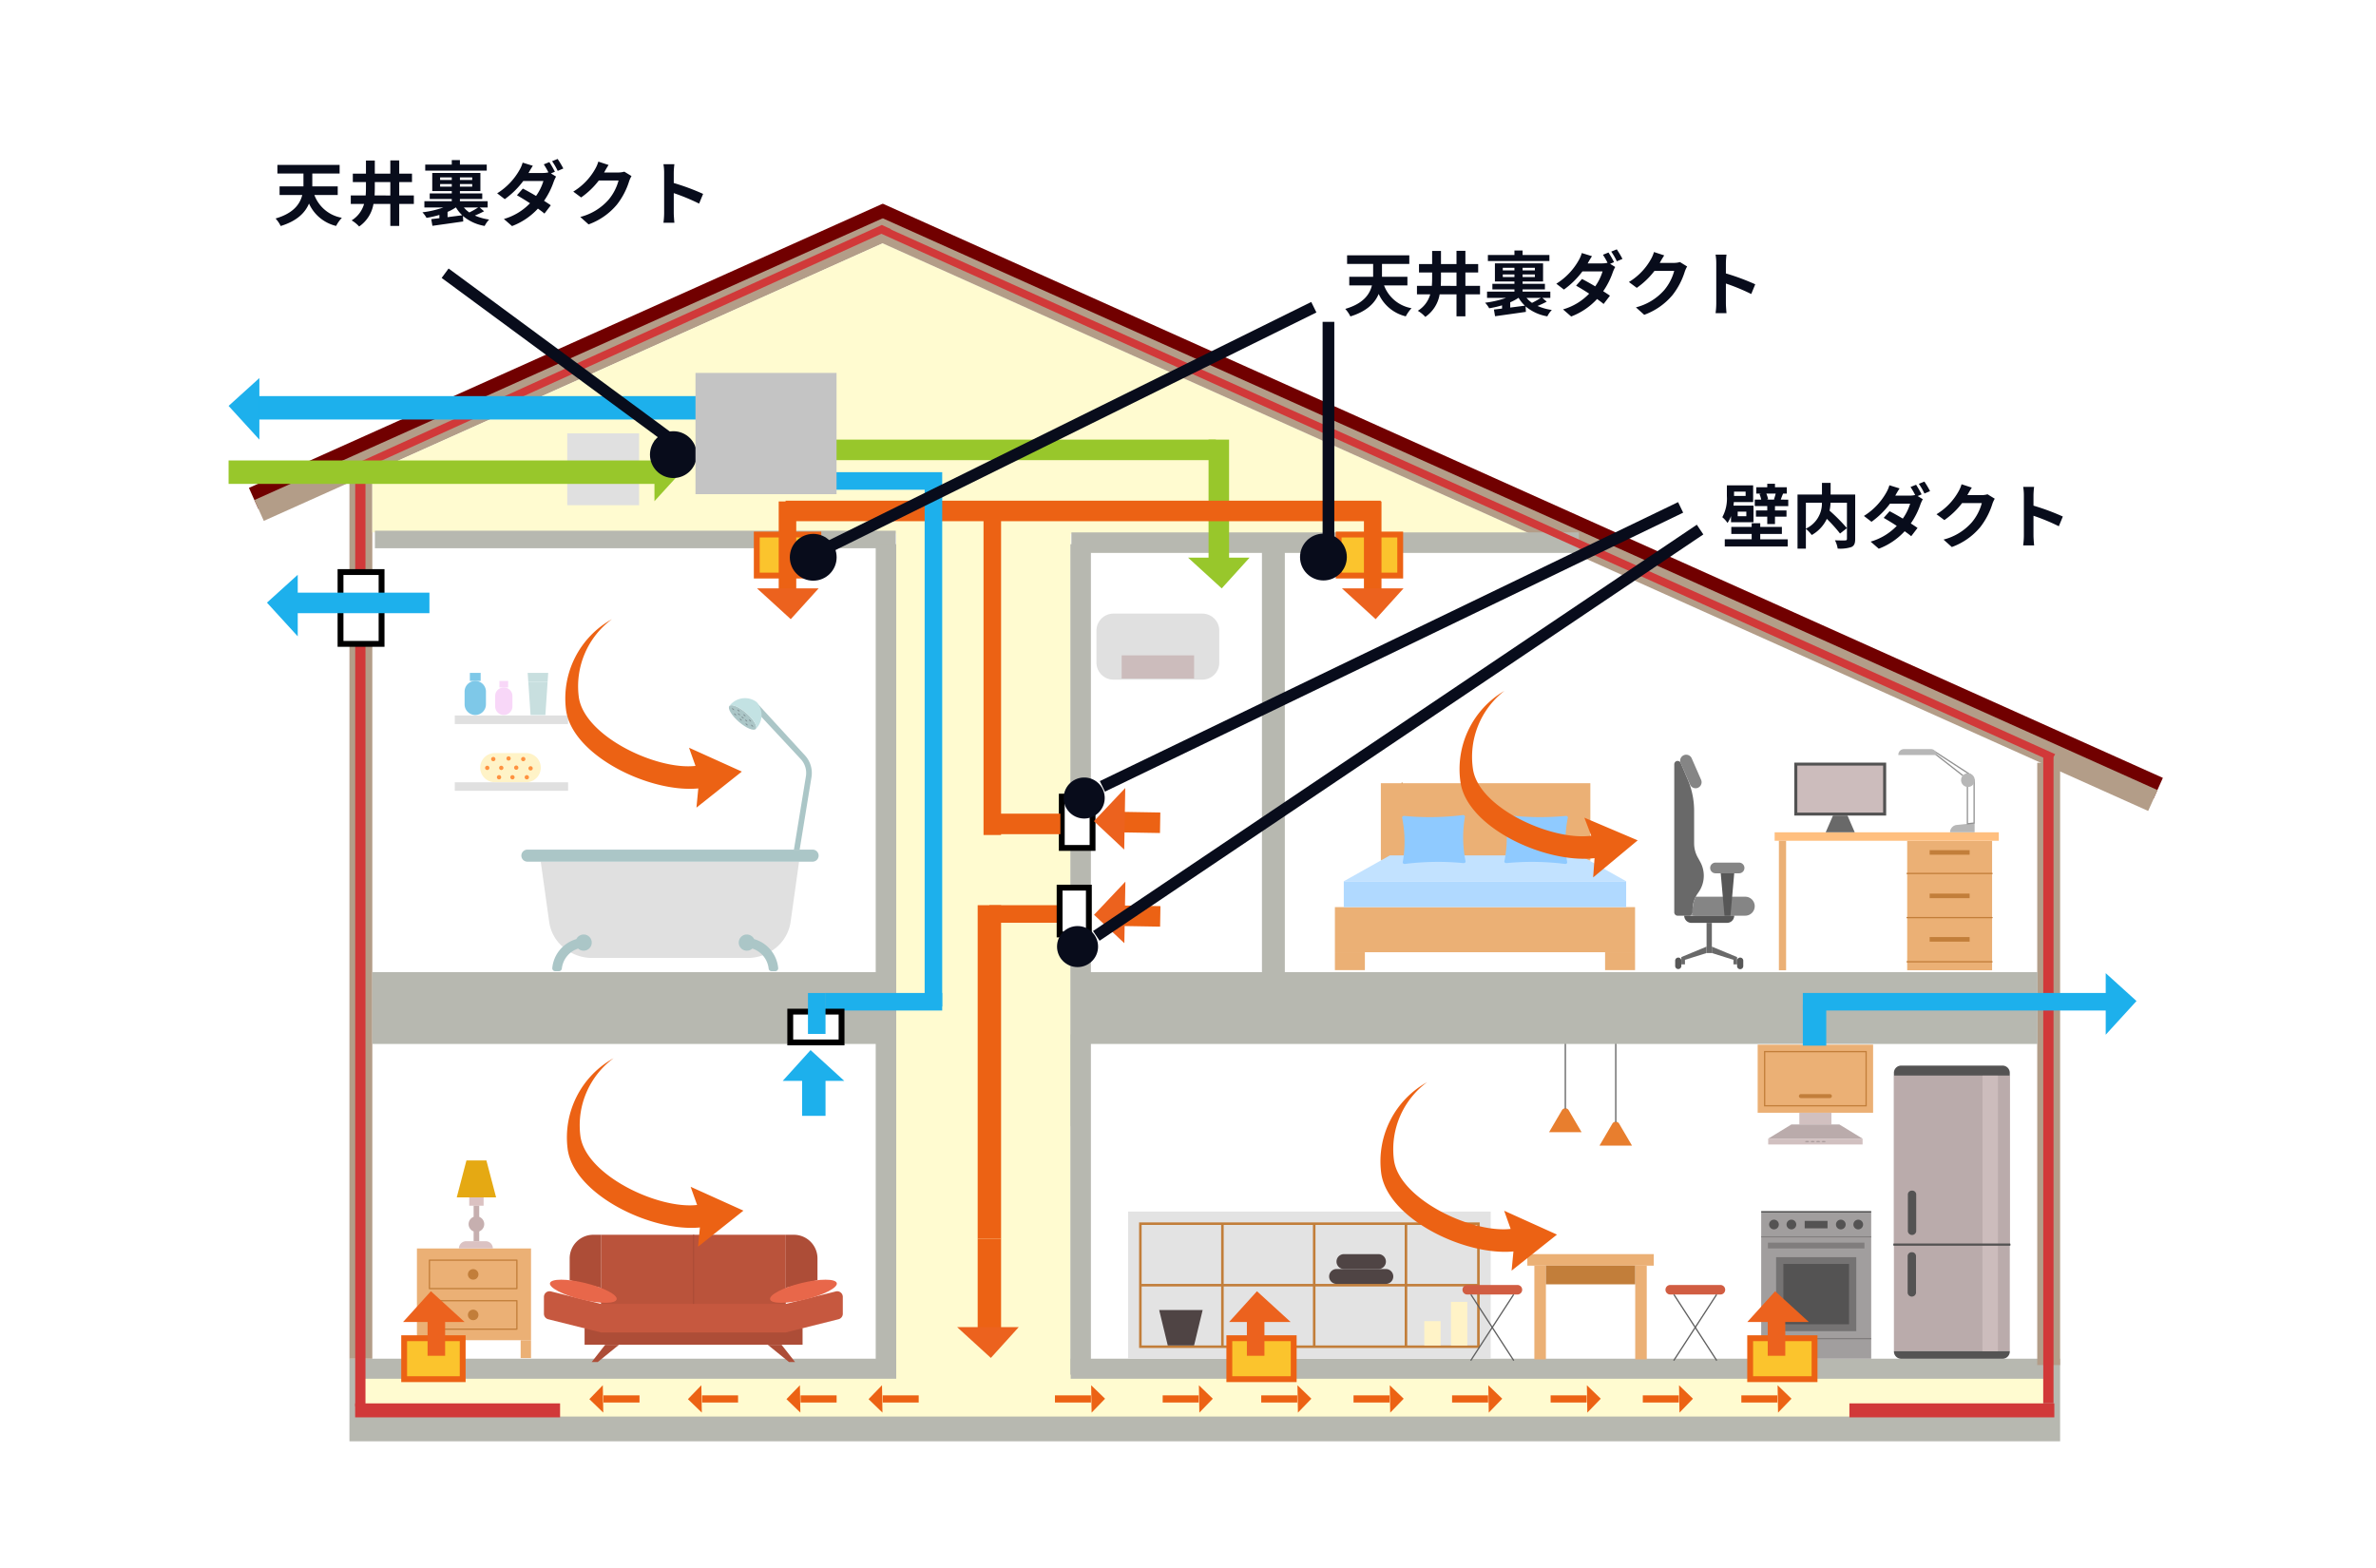 <svg xmlns="http://www.w3.org/2000/svg" xmlns:xlink="http://www.w3.org/1999/xlink" width="406" height="268" viewBox="0 0 406 268">
  <rect x="0" y="0" width="406" height="268" fill="#333333" stroke="none"/>
  <defs>
    <clipPath id="clip-path">
      <rect id="Rectangle_14698" data-name="Rectangle 14698" width="3.507" height="20.928" fill="none"/>
    </clipPath>
    <clipPath id="clip-path-2">
      <rect id="Rectangle_14700" data-name="Rectangle 14700" width="65.247" height="3.507" fill="#98c72b"/>
    </clipPath>
    <clipPath id="clip-path-3">
      <rect id="Rectangle_14703" data-name="Rectangle 14703" width="101.699" height="3.507" fill="none"/>
    </clipPath>
    <clipPath id="clip-path-4">
      <rect id="Rectangle_14707" data-name="Rectangle 14707" width="3" height="16" transform="translate(-0.142 0.199)" fill="none"/>
    </clipPath>
    <clipPath id="clip-path-5">
      <rect id="Rectangle_14717" data-name="Rectangle 14717" width="12.274" height="3.507" fill="none"/>
    </clipPath>
    <clipPath id="clip-path-6">
      <rect id="Rectangle_14719" data-name="Rectangle 14719" width="3" height="54" transform="translate(0.231 -0.047)" fill="none"/>
    </clipPath>
    <clipPath id="clip-path-7">
      <rect id="Rectangle_14721" data-name="Rectangle 14721" width="12" height="3" transform="translate(0.149 -0.053)" fill="none"/>
    </clipPath>
    <clipPath id="clip-path-8">
      <rect id="Rectangle_14723" data-name="Rectangle 14723" width="4" height="57" transform="translate(0.313 -0.053)" fill="none"/>
    </clipPath>
    <clipPath id="clip-path-9">
      <rect id="Rectangle_14734" data-name="Rectangle 14734" width="6.156" height="1.231" fill="none"/>
    </clipPath>
    <clipPath id="clip-path-10">
      <rect id="Rectangle_14735" data-name="Rectangle 14735" width="2.378" height="4.673" fill="none"/>
    </clipPath>
    <clipPath id="clip-path-11">
      <rect id="Rectangle_14737" data-name="Rectangle 14737" width="6.155" height="1.231" fill="none"/>
    </clipPath>
    <clipPath id="clip-path-16">
      <rect id="Rectangle_14744" data-name="Rectangle 14744" width="2.377" height="4.673" fill="none"/>
    </clipPath>
    <clipPath id="clip-path-29">
      <rect id="Rectangle_14767" data-name="Rectangle 14767" width="74" height="4" transform="translate(0 -0.308)" fill="#98c72b"/>
    </clipPath>
    <clipPath id="clip-path-30">
      <rect id="Rectangle_14771" data-name="Rectangle 14771" width="19" height="3" fill="#1db0ec"/>
    </clipPath>
    <clipPath id="clip-path-31">
      <rect id="Rectangle_14784" data-name="Rectangle 14784" width="4" height="7" transform="translate(-0.44 -0.367)" fill="#1db0ec"/>
    </clipPath>
    <clipPath id="clip-path-32">
      <rect id="Rectangle_14707-2" data-name="Rectangle 14707" width="3" height="16" transform="translate(0.306 0.199)" fill="none"/>
    </clipPath>
    <clipPath id="clip-path-33">
      <rect id="Rectangle_14707-3" data-name="Rectangle 14707" width="3.507" height="7.014" fill="none"/>
    </clipPath>
    <clipPath id="clip-path-35">
      <rect id="Rectangle_14778" data-name="Rectangle 14778" width="3" height="7" fill="#1db0ec"/>
    </clipPath>
    <clipPath id="clip-path-36">
      <rect id="Rectangle_14707-5" data-name="Rectangle 14707" width="4" height="8" transform="translate(-0.284 -0.237)" fill="#1db0ec"/>
    </clipPath>
    <clipPath id="clip-path-37">
      <rect id="Rectangle_14707-6" data-name="Rectangle 14707" width="3" height="8" transform="translate(-0.209 -0.117)" fill="#ec621e"/>
    </clipPath>
    <clipPath id="clip-path-38">
      <rect id="Rectangle_14707-7" data-name="Rectangle 14707" width="3" height="8" transform="translate(0.463 -0.117)" fill="#ec621e"/>
    </clipPath>
    <clipPath id="clip-path-39">
      <rect id="Rectangle_14707-8" data-name="Rectangle 14707" width="3" height="8" transform="translate(0.194 -0.117)" fill="#ec621e"/>
    </clipPath>
    <clipPath id="clip-path-40">
      <rect id="Rectangle_14707-9" data-name="Rectangle 14707" width="4" height="16" transform="translate(0.313 -0.404)" fill="none"/>
    </clipPath>
  </defs>
  <g id="Group_77715" data-name="Group 77715" transform="translate(-682 -8958)">
    <g id="Path_362267" data-name="Path 362267" transform="translate(683 8959)" fill="#fff">
      <path d="M 404.5 266.5 L 404 266.5 L 0 266.5 L -0.5 266.5 L -0.5 266 L -0.5 0 L -0.5 -0.5 L 0 -0.5 L 404 -0.5 L 404.5 -0.5 L 404.5 0 L 404.5 266 L 404.5 266.5 Z" stroke="none"/>
      <path d="M 0 0 L 0 266 L 404 266 L 404 0 L 0 0 M -1 -1 L 405 -1 L 405 267 L -1 267 L -1 -1 Z" stroke="none" fill="#fff"/>
    </g>
    <g id="Group_77053" data-name="Group 77053" transform="translate(-39.939 4518.648)">
      <rect id="Rectangle_14793" data-name="Rectangle 14793" width="86.477" height="138.075" transform="translate(784.684 4533.483)" fill="#fff"/>
      <path id="Path_362467" data-name="Path 362467" d="M0,0H86.47l74.951,36.233V138.552H0Z" transform="translate(908.631 4532.89)" fill="#fff"/>
      <rect id="Rectangle_14596" data-name="Rectangle 14596" width="292.311" height="14.115" transform="translate(781.65 4671.544)" fill="#b7b8b0"/>
      <rect id="Rectangle_14597" data-name="Rectangle 14597" width="287.442" height="6.455" transform="translate(783.64 4674.97)" fill="#fffbd0"/>
      <rect id="Rectangle_14599" data-name="Rectangle 14599" width="61.958" height="25.155" transform="translate(914.703 4646.403)" fill="#e3e3e3"/>
      <path id="Path_362306" data-name="Path 362306" d="M760.025,823.214h-58.2V801.756h58.2Zm-57.767-.434H759.59V802.19H702.257Z" transform="translate(214.758 3846.496)" fill="#c27e3a"/>
      <rect id="Rectangle_14600" data-name="Rectangle 14600" width="57.767" height="0.434" transform="translate(916.798 4658.764)" fill="#c27e3a"/>
      <rect id="Rectangle_14601" data-name="Rectangle 14601" width="0.434" height="21.024" transform="translate(946.285 4648.469)" fill="#c27e3a"/>
      <rect id="Rectangle_14602" data-name="Rectangle 14602" width="0.434" height="21.024" transform="translate(930.602 4648.469)" fill="#c27e3a"/>
      <rect id="Rectangle_14603" data-name="Rectangle 14603" width="0.434" height="21.024" transform="translate(961.968 4648.469)" fill="#c27e3a"/>
      <path id="Path_362307" data-name="Path 362307" d="M861.052,838.445h-8.419a1.272,1.272,0,1,0,0,2.545h8.419a1.272,1.272,0,1,0,0-2.545" transform="translate(97.693 3817.774)" fill="#4f4444"/>
      <path id="Path_362308" data-name="Path 362308" d="M864.328,826.726h-5.9a1.272,1.272,0,1,0,0,2.545h5.9a1.272,1.272,0,0,0,0-2.545" transform="translate(93.158 3826.948)" fill="#4f4444"/>
      <path id="Path_362309" data-name="Path 362309" d="M725.049,870.687h-7.433l1.468,6.055h4.5Z" transform="translate(202.395 3792.534)" fill="#4f4444"/>
      <rect id="Rectangle_14604" data-name="Rectangle 14604" width="2.792" height="4.146" transform="translate(965.314 4665.13)" fill="#fff3c7"/>
      <rect id="Rectangle_14605" data-name="Rectangle 14605" width="2.792" height="7.442" transform="translate(969.873 4661.834)" fill="#fff3c7"/>
      <rect id="Rectangle_14606" data-name="Rectangle 14606" width="3.909" height="239.764" transform="translate(871.16 4477.718) rotate(-65.84)" fill="#710000"/>
      <rect id="Rectangle_14607" data-name="Rectangle 14607" width="118.684" height="3.909" transform="matrix(0.912, -0.409, 0.409, 0.912, 764.473, 4522.728)" fill="#710000"/>
      <rect id="Rectangle_14608" data-name="Rectangle 14608" width="3.909" height="152.873" transform="translate(781.65 4518.671)" fill="#b39d88"/>
      <rect id="Rectangle_14609" data-name="Rectangle 14609" width="117.65" height="3.909" transform="matrix(0.912, -0.409, 0.409, 0.912, 765.417, 4524.801)" fill="#b39d88"/>
      <rect id="Rectangle_14610" data-name="Rectangle 14610" width="3.909" height="102.929" transform="translate(1070.052 4569.701)" fill="#b39d88"/>
      <path id="Path_362310" data-name="Path 362310" d="M296.734,81.059,185.65,31.228l-87.2,39.118V80.633" transform="translate(687.111 4449.703)" fill="#fffbd0"/>
      <g id="Group_76468" data-name="Group 76468" transform="translate(799.648 4554.342)">
        <rect id="Rectangle_14613" data-name="Rectangle 14613" width="19.362" height="1.457" transform="translate(0 18.695)" fill="#e0e0e0"/>
        <rect id="Rectangle_14614" data-name="Rectangle 14614" width="19.362" height="1.457" transform="translate(0 7.284)" fill="#e0e0e0"/>
        <path id="Rectangle_14615" data-name="Rectangle 14615" d="M1.824,0h0A1.824,1.824,0,0,1,3.649,1.824V4A1.825,1.825,0,0,1,1.825,5.822h0A1.825,1.825,0,0,1,0,4V1.824A1.824,1.824,0,0,1,1.824,0Z" transform="translate(1.679 1.377)" fill="#7ec8e8"/>
        <rect id="Rectangle_14616" data-name="Rectangle 14616" width="1.845" height="1.376" transform="translate(2.579 0.001)" fill="#7ec8e8"/>
        <path id="Rectangle_14617" data-name="Rectangle 14617" d="M1.476,0h0A1.476,1.476,0,0,1,2.952,1.476V3.233A1.475,1.475,0,0,1,1.477,4.708h0A1.476,1.476,0,0,1,0,3.233V1.476A1.476,1.476,0,0,1,1.476,0Z" transform="translate(6.899 2.49)" fill="#f8d7f8"/>
        <rect id="Rectangle_14618" data-name="Rectangle 14618" width="1.492" height="1.113" transform="translate(7.628 1.377)" fill="#f8d7f8"/>
        <path id="Path_362312" data-name="Path 362312" d="M189.835,401.828h2.532l.385-5.653h-3.3Z" transform="translate(-176.886 -394.629)" fill="#c8dfdf"/>
        <path id="Path_362313" data-name="Path 362313" d="M189.072,390.628l.105,1.545h3.3l.105-1.545Z" transform="translate(-176.614 -390.628)" fill="#c8dfdf"/>
        <path id="Path_362314" data-name="Path 362314" d="M167.807,444.833h-5.379a2.486,2.486,0,1,1,0-4.972h5.379a2.486,2.486,0,1,1,0,4.972" transform="translate(-155.595 -426.152)" fill="#fff3c7"/>
        <path id="Path_362315" data-name="Path 362315" d="M167.389,442.576a.366.366,0,1,1-.366-.366.366.366,0,0,1,.366.366" transform="translate(-160.44 -427.846)" fill="#ff9240"/>
        <path id="Path_362316" data-name="Path 362316" d="M185.775,442.576a.366.366,0,1,1-.366-.366.366.366,0,0,1,.366.366" transform="translate(-173.706 -427.846)" fill="#ff9240"/>
        <path id="Path_362317" data-name="Path 362317" d="M176.77,442.2a.366.366,0,1,1-.366-.366.366.366,0,0,1,.366.366" transform="translate(-167.209 -427.576)" fill="#ff9240"/>
        <path id="Path_362318" data-name="Path 362318" d="M172.3,447.976a.366.366,0,1,1-.366-.366.366.366,0,0,1,.366.366" transform="translate(-163.986 -431.743)" fill="#ff9240"/>
        <path id="Path_362320" data-name="Path 362320" d="M181.468,447.838a.366.366,0,1,1-.366-.366.366.366,0,0,1,.366.366" transform="translate(-170.598 -431.643)" fill="#ff9240"/>
        <path id="Path_362321" data-name="Path 362321" d="M184.81,453.738a.366.366,0,1,1-.366-.366.366.366,0,0,1,.366.366" transform="translate(-172.133 -435.901)" fill="#ff9240"/>
        <path id="Path_362322" data-name="Path 362322" d="M190.281,451.41a.366.366,0,1,1-.366-.366.366.366,0,0,1,.366.366" transform="translate(-176.958 -435.097)" fill="#ff9240"/>
        <path id="Path_362323" data-name="Path 362323" d="M163.676,447.976a.366.366,0,1,1-.366-.366.366.366,0,0,1,.366.366" transform="translate(-157.76 -431.743)" fill="#ff9240"/>
        <path id="Path_362324" data-name="Path 362324" d="M167.765,453.738a.366.366,0,1,1-.366-.366.366.366,0,0,1,.366.366" transform="translate(-159.835 -435.901)" fill="#ff9240"/>
        <path id="Path_362325" data-name="Path 362325" d="M176,453.738a.366.366,0,1,1-.366-.366.366.366,0,0,1,.366.366" transform="translate(-165.777 -435.901)" fill="#ff9240"/>
      </g>
      <g id="Group_76469" data-name="Group 76469" transform="translate(810.996 4558.641)">
        <path id="Path_362326" data-name="Path 362326" d="M405,440.426l2.02-12.375a4.446,4.446,0,0,0-1.024-3.63l-8.4-9.164.8,2.414,6.871,7.375a3.491,3.491,0,0,1,.8,2.85l-2.046,12.529Z" transform="translate(-357.415 -414.52)" fill="#abc6c7"/>
        <path id="Path_362327" data-name="Path 362327" d="M286.485,541.717a7.032,7.032,0,0,0,3.241-4.859l1.463-10.415H247.042l1.463,10.415A6.855,6.855,0,0,0,250.8,541l1.373.97a7.408,7.408,0,0,0,3.581.942h26.723a7.289,7.289,0,0,0,2.509-.452Z" transform="translate(-243.703 -498.497)" fill="#e0e0e0"/>
        <path id="Path_362328" data-name="Path 362328" d="M284.221,519.133a1.028,1.028,0,0,1-1.028,1.028H234.423a1.028,1.028,0,0,1,0-2.055h48.771a1.028,1.028,0,0,1,1.028,1.028" transform="translate(-233.395 -492.199)" fill="#abc6c7"/>
        <path id="Path_362329" data-name="Path 362329" d="M260.6,577.381a1.387,1.387,0,0,0-1.371.782,5.709,5.709,0,0,0-4.11,4.934.507.507,0,0,0,.508.552h.617a.507.507,0,0,0,.506-.447,4.075,4.075,0,0,1,2.786-3.425,1.386,1.386,0,1,0,1.065-2.4" transform="translate(-249.804 -536.965)" fill="#abc6c7"/>
        <path id="Path_362330" data-name="Path 362330" d="M386.552,577.381a1.387,1.387,0,0,1,1.371.782,5.709,5.709,0,0,1,4.11,4.934.507.507,0,0,1-.507.552h-.617a.507.507,0,0,1-.506-.447,4.076,4.076,0,0,0-2.786-3.425,1.386,1.386,0,1,1-1.065-2.4" transform="translate(-348.117 -536.965)" fill="#abc6c7"/>
        <path id="Path_362331" data-name="Path 362331" d="M383.014,421.305c-.356.41-1.655-.134-2.9-1.216s-1.968-2.291-1.612-2.7,1.655.134,2.9,1.215,1.968,2.291,1.612,2.7" transform="translate(-342.923 -416.026)" fill="#abc6c7"/>
        <path id="Path_362332" data-name="Path 362332" d="M384.744,420.62c-.029.033-.134-.011-.234-.1s-.159-.185-.13-.218.134.011.234.1.159.185.13.218" transform="translate(-347.426 -418.323)" fill="#7b8b8f"/>
        <path id="Path_362333" data-name="Path 362333" d="M382.394,423.328c-.029.033-.134-.011-.234-.1s-.159-.185-.13-.218.134.011.234.1.159.185.13.218" transform="translate(-345.651 -420.369)" fill="#7b8b8f"/>
        <path id="Path_362334" data-name="Path 362334" d="M380.933,419.663c-.029.033-.134-.011-.234-.1s-.159-.185-.13-.218.134.011.234.1.159.185.13.218" transform="translate(-344.548 -417.6)" fill="#7b8b8f"/>
        <path id="Path_362335" data-name="Path 362335" d="M385.07,423.252c-.029.033-.134-.011-.234-.1s-.159-.185-.13-.218.134.011.234.1.159.185.13.218" transform="translate(-347.672 -420.31)" fill="#7b8b8f"/>
        <path id="Path_362336" data-name="Path 362336" d="M392.42,427.282c-.029.033.03.131.13.218s.205.131.234.1-.03-.131-.13-.218-.206-.131-.234-.1" transform="translate(-353.499 -423.593)" fill="#7b8b8f"/>
        <path id="Path_362337" data-name="Path 362337" d="M390.071,429.99c-.029.033.029.131.13.218s.205.131.234.1-.03-.131-.13-.218-.206-.131-.234-.1" transform="translate(-351.725 -425.638)" fill="#7b8b8f"/>
        <path id="Path_362338" data-name="Path 362338" d="M393.9,430.919c-.029.033.03.131.13.218s.205.131.234.1-.03-.131-.13-.218-.206-.131-.234-.1" transform="translate(-354.621 -426.34)" fill="#7b8b8f"/>
        <path id="Path_362339" data-name="Path 362339" d="M389.768,427.33c-.029.033.03.131.13.218s.205.131.234.1-.03-.131-.13-.218-.206-.131-.234-.1" transform="translate(-351.496 -423.63)" fill="#7b8b8f"/>
        <path id="Path_362340" data-name="Path 362340" d="M388.908,423.943c-.029.033-.134-.011-.234-.1s-.159-.185-.13-.218.134.011.234.1.159.185.13.218" transform="translate(-350.571 -420.833)" fill="#7b8b8f"/>
        <path id="Path_362341" data-name="Path 362341" d="M387.6,425.449c-.029.033-.134-.011-.234-.1s-.159-.185-.13-.218.134.011.234.1.159.185.13.218" transform="translate(-349.584 -421.97)" fill="#7b8b8f"/>
        <path id="Path_362342" data-name="Path 362342" d="M386.295,426.955c-.029.033-.134-.011-.234-.1s-.159-.185-.13-.218.134.011.234.1.159.185.13.218" transform="translate(-348.598 -423.107)" fill="#7b8b8f"/>
        <path id="Path_362343" data-name="Path 362343" d="M383.368,412.88a3.315,3.315,0,0,0-4.586.726c.356-.41,1.655.134,2.9,1.215s1.968,2.291,1.612,2.7a3.315,3.315,0,0,0,.072-4.642" transform="translate(-343.204 -412.244)" fill="#c3e2e3"/>
      </g>
      <rect id="Rectangle_14619" data-name="Rectangle 14619" width="19.804" height="18.207" transform="translate(1045.562 4652.046)" fill="#baabab"/>
      <path id="Path_362344" data-name="Path 362344" d="M1315.6,679.593a1.238,1.238,0,0,0-1.238-1.238h-17.326a1.238,1.238,0,0,0-1.238,1.238v.484h19.8Z" transform="translate(-250.237 3943.1)" fill="#545353"/>
      <path id="Path_362345" data-name="Path 362345" d="M1295.8,903.134a1.238,1.238,0,0,0,1.238,1.239h17.326a1.239,1.239,0,0,0,1.239-1.239v-.057h-19.8Z" transform="translate(-250.236 3767.177)" fill="#545353"/>
      <rect id="Rectangle_14620" data-name="Rectangle 14620" width="19.803" height="28.869" transform="translate(1045.563 4623.178)" fill="#baabab"/>
      <rect id="Rectangle_14621" data-name="Rectangle 14621" width="2.648" height="18.207" transform="translate(1060.686 4652.046)" fill="#ccbcbc"/>
      <path id="Path_362346" data-name="Path 362346" d="M1307.314,825.238h0a.675.675,0,0,0-.715.627v6.322a.721.721,0,0,0,1.43,0v-6.322a.675.675,0,0,0-.715-.627" transform="translate(-258.691 3828.113)" fill="#545353"/>
      <rect id="Rectangle_14622" data-name="Rectangle 14622" width="19.804" height="28.869" transform="translate(1045.562 4623.178)" fill="#baabab"/>
      <rect id="Rectangle_14623" data-name="Rectangle 14623" width="2.642" height="28.869" transform="translate(1060.698 4623.178)" fill="#ccbcbc"/>
      <path id="Path_362347" data-name="Path 362347" d="M1307.484,776.745h0a.674.674,0,0,0-.714.627v6.322a.719.719,0,0,0,1.427,0v-6.322a.674.674,0,0,0-.713-.627" transform="translate(-258.825 3866.076)" fill="#545353"/>
      <path id="Path_362348" data-name="Path 362348" d="M1315.207,818.736h-19.8a.109.109,0,0,1-.109-.109v-.162a.109.109,0,0,1,.109-.109h19.8a.109.109,0,0,1,.109.109v.162a.109.109,0,0,1-.109.109" transform="translate(-249.84 3833.501)" fill="#545353"/>
      <rect id="Rectangle_14624" data-name="Rectangle 14624" width="19.727" height="11.638" transform="translate(1022.28 4617.875)" fill="#ebb075"/>
      <path id="Path_362349" data-name="Path 362349" d="M1211.132,676.335h-17.558v-9.469h17.558Zm-17.341-.217h17.124v-9.034h-17.124Z" transform="translate(-170.209 3952.094)" fill="#c27e3a"/>
      <path id="Path_362350" data-name="Path 362350" d="M1226.329,701.482a.337.337,0,0,0,0-.674h-4.959a.337.337,0,0,0,0,.674Z" transform="translate(-191.705 3925.523)" fill="#c27e3a"/>
      <rect id="Rectangle_14625" data-name="Rectangle 14625" width="5.486" height="2.006" transform="translate(1029.401 4629.514)" fill="#d1c0c0"/>
      <path id="Path_362351" data-name="Path 362351" d="M1212.989,727.125h-16.131l3.961-2.419h8.21Z" transform="translate(-172.78 3906.813)" fill="#baabab"/>
      <rect id="Rectangle_14626" data-name="Rectangle 14626" width="16.131" height="0.999" transform="translate(1024.078 4633.939)" fill="#d1c0c0"/>
      <path id="Path_362352" data-name="Path 362352" d="M1226.589,737.8c0,.053-.156.1-.349.1s-.348-.043-.348-.1.156-.1.348-.1.349.043.349.1" transform="translate(-195.509 3896.635)" fill="#a39696"/>
      <path id="Path_362353" data-name="Path 362353" d="M1230.926,737.8c0,.053-.156.1-.348.1s-.349-.043-.349-.1.156-.1.349-.1.348.043.348.1" transform="translate(-198.904 3896.635)" fill="#a39696"/>
      <path id="Path_362354" data-name="Path 362354" d="M1235.263,737.8c0,.053-.156.1-.348.1s-.348-.043-.348-.1.156-.1.348-.1.348.043.348.1" transform="translate(-202.3 3896.635)" fill="#a39696"/>
      <path id="Path_362355" data-name="Path 362355" d="M1239.6,737.8c0,.053-.156.1-.348.1s-.348-.043-.348-.1.156-.1.348-.1.348.043.348.1" transform="translate(-205.695 3896.635)" fill="#a39696"/>
      <rect id="Rectangle_14627" data-name="Rectangle 14627" width="18.797" height="24.936" transform="translate(1022.884 4646.61)" fill="#a19e9e"/>
      <rect id="Rectangle_14628" data-name="Rectangle 14628" width="18.797" height="0.182" transform="translate(1022.884 4650.627)" fill="#807d7d"/>
      <rect id="Rectangle_14629" data-name="Rectangle 14629" width="3.902" height="1.268" transform="translate(1030.316 4647.995)" fill="#545353"/>
      <path id="Path_362356" data-name="Path 362356" d="M1199.248,800.433a.829.829,0,1,1-.829-.829.829.829,0,0,1,.829.829" transform="translate(-173.353 3848.181)" fill="#545353"/>
      <path id="Path_362357" data-name="Path 362357" d="M1212.965,800.433a.829.829,0,1,1-.829-.829.829.829,0,0,1,.829.829" transform="translate(-184.091 3848.181)" fill="#545353"/>
      <path id="Path_362358" data-name="Path 362358" d="M1263.912,800.433a.829.829,0,1,0,.829-.829.829.829,0,0,0-.829.829" transform="translate(-225.273 3848.181)" fill="#545353"/>
      <path id="Path_362359" data-name="Path 362359" d="M1250.195,800.433a.829.829,0,1,0,.829-.829.829.829,0,0,0-.829.829" transform="translate(-214.535 3848.181)" fill="#545353"/>
      <path id="Path_362360" data-name="Path 362360" d="M1203.086,841.779h13.7V829.128h-13.7Zm12.5-1.15h-11.293V830.278h11.293Z" transform="translate(-177.656 3825.068)" fill="#757373"/>
      <rect id="Rectangle_14630" data-name="Rectangle 14630" width="16.487" height="0.989" transform="translate(1024.04 4651.712)" fill="#807d7d"/>
      <rect id="Rectangle_14631" data-name="Rectangle 14631" width="18.797" height="0.217" transform="translate(1022.884 4668.009)" fill="#807d7d"/>
      <rect id="Rectangle_14632" data-name="Rectangle 14632" width="11.292" height="10.352" transform="translate(1026.637 4655.345)" fill="#545353"/>
      <rect id="Rectangle_14633" data-name="Rectangle 14633" width="18.797" height="0.29" transform="translate(1022.884 4646.319)" fill="#545353"/>
      <rect id="Rectangle_14634" data-name="Rectangle 14634" width="19.496" height="15.679" transform="translate(793.182 4652.704)" fill="#ebb075"/>
      <rect id="Rectangle_14635" data-name="Rectangle 14635" width="1.772" height="3.059" transform="translate(793.182 4668.384)" fill="#ebb075"/>
      <rect id="Rectangle_14636" data-name="Rectangle 14636" width="1.772" height="3.059" transform="translate(810.906 4668.384)" fill="#ebb075"/>
      <path id="Path_362361" data-name="Path 362361" d="M157.935,836.046H142.991a.108.108,0,0,1-.109-.109v-4.861a.109.109,0,0,1,.109-.109h14.944a.108.108,0,0,1,.109.109v4.861a.108.108,0,0,1-.109.109m-14.835-.217h14.727v-4.643H143.1Z" transform="translate(652.325 3823.627)" fill="#c27e3a"/>
      <path id="Path_362362" data-name="Path 362362" d="M157.935,867.956H142.991a.109.109,0,0,1-.109-.109v-4.861a.108.108,0,0,1,.109-.109h14.944a.108.108,0,0,1,.109.109v4.861a.108.108,0,0,1-.109.109m-14.835-.217h14.727V863.1H143.1Z" transform="translate(652.325 3798.647)" fill="#c27e3a"/>
      <path id="Path_362363" data-name="Path 362363" d="M175.434,839.4a.9.9,0,1,1-.9-.9.9.9,0,0,1,.9.9" transform="translate(628.259 3817.736)" fill="#c27e3a"/>
      <path id="Path_362364" data-name="Path 362364" d="M175.434,871.307a.9.9,0,1,1-.9-.9.905.905,0,0,1,.9.9" transform="translate(628.259 3792.756)" fill="#c27e3a"/>
      <path id="Path_362365" data-name="Path 362365" d="M171.612,759.314H164.89l1.655-6.309h3.413Z" transform="translate(635.097 3884.66)" fill="#e5a913"/>
      <rect id="Rectangle_14637" data-name="Rectangle 14637" width="2.456" height="1.422" transform="translate(802.119 4643.975)" fill="#dbc2c2"/>
      <path id="Path_362366" data-name="Path 362366" d="M176.89,791.757a1.334,1.334,0,0,0-.854-1.244v-1.906h-.961v1.906a1.333,1.333,0,0,0,0,2.489v1.674h.961V793a1.334,1.334,0,0,0,.854-1.245" transform="translate(627.793 3856.79)" fill="#c6afaf"/>
      <path id="Path_362367" data-name="Path 362367" d="M171.159,816.554h-3.32a1.239,1.239,0,0,0-1.239,1.239h5.8a1.239,1.239,0,0,0-1.239-1.239" transform="translate(633.758 3834.911)" fill="#dbc2c2"/>
      <path id="Path_362368" data-name="Path 362368" d="M648.163,669.38a.109.109,0,0,1-.109-.109V653.7a.109.109,0,0,1,.217,0v15.576a.109.109,0,0,1-.109.109" transform="translate(256.851 3962.49)" fill="#606060"/>
      <rect id="Rectangle_14638" data-name="Rectangle 14638" width="14.509" height="22.13" transform="translate(1047.83 4583.032)" fill="#ebb075"/>
      <rect id="Rectangle_14639" data-name="Rectangle 14639" width="38.303" height="1.444" transform="translate(1025.182 4581.587)" fill="#ffbf7f"/>
      <rect id="Rectangle_14640" data-name="Rectangle 14640" width="6.831" height="0.779" transform="translate(1051.669 4584.637)" fill="#c27e3a"/>
      <rect id="Rectangle_14641" data-name="Rectangle 14641" width="6.831" height="0.779" transform="translate(1051.669 4592.063)" fill="#c27e3a"/>
      <rect id="Rectangle_14642" data-name="Rectangle 14642" width="6.831" height="0.779" transform="translate(1051.669 4599.49)" fill="#c27e3a"/>
      <path id="Path_362369" data-name="Path 362369" d="M1305.844,526.885h14.509a.109.109,0,0,0,0-.217h-14.509a.109.109,0,1,0,0,.217" transform="translate(-258.015 4061.848)" fill="#c27e3a"/>
      <path id="Path_362370" data-name="Path 362370" d="M1305.844,561.614h14.509a.109.109,0,0,0,0-.217h-14.509a.109.109,0,1,0,0,.217" transform="translate(-258.015 4034.661)" fill="#c27e3a"/>
      <path id="Path_362371" data-name="Path 362371" d="M1305.844,596.344h14.509a.109.109,0,0,0,0-.217h-14.509a.109.109,0,1,0,0,.217" transform="translate(-258.015 4007.472)" fill="#c27e3a"/>
      <rect id="Rectangle_14643" data-name="Rectangle 14643" width="1.231" height="22.13" transform="translate(1025.908 4583.032)" fill="#ebb075"/>
      <path id="Path_362372" data-name="Path 362372" d="M1341.116,487.8l3.067-.327v1.582h-4.195a1.262,1.262,0,0,1,1.128-1.255" transform="translate(-284.829 4092.53)" fill="#b7b7b7"/>
      <path id="Path_362373" data-name="Path 362373" d="M1353.225,460.873h.011l1.147-.122a.109.109,0,0,0,.1-.108v-7.335a.109.109,0,1,0-.217,0v7.237l-.93.1v-6.169a.109.109,0,1,0-.217,0v6.29a.108.108,0,0,0,.109.109" transform="translate(-295.107 4119.364)" fill="#919191"/>
      <path id="Path_362374" data-name="Path 362374" d="M1333.054,436.858a.109.109,0,0,0,.067-.194l-4.549-3.553a.109.109,0,1,0-.134.171l4.549,3.553a.109.109,0,0,0,.067.023" transform="translate(-275.755 4135.107)" fill="#919191"/>
      <path id="Path_362375" data-name="Path 362375" d="M1333.765,435.021a.109.109,0,0,0,.059-.2l-6.254-4.062a.109.109,0,1,0-.119.182l6.254,4.062a.107.107,0,0,0,.059.018" transform="translate(-274.977 4136.944)" fill="#919191"/>
      <path id="Path_362376" data-name="Path 362376" d="M1348.645,449.487a1.168,1.168,0,1,0,1.168-1.168,1.168,1.168,0,0,0-1.168,1.168" transform="translate(-291.606 4123.184)" fill="#b7b7b7"/>
      <path id="Path_362377" data-name="Path 362377" d="M1299.295,430.3h6.516v-.062a.95.95,0,0,0-.951-.951h-4.615a.951.951,0,0,0-.951.951Z" transform="translate(-252.972 4138.084)" fill="#b7b7b7"/>
      <rect id="Rectangle_14644" data-name="Rectangle 14644" width="15.699" height="9.049" transform="translate(1028.539 4569.678)" fill="#525252"/>
      <rect id="Rectangle_14645" data-name="Rectangle 14645" width="14.664" height="8.035" transform="translate(1029.056 4570.185)" fill="#ccbcbc"/>
      <path id="Path_362378" data-name="Path 362378" d="M1243.358,481.583h2.483l1.241,2.861h-4.965Z" transform="translate(-208.211 4097.143)" fill="#696969"/>
      <path id="Path_362379" data-name="Path 362379" d="M1123.526,438.572h0a.576.576,0,0,0-.576.576v25.3a.576.576,0,0,0,.576.576h1.98a.576.576,0,0,0,.576-.576v-.426a4.91,4.91,0,0,1,.906-2.841l.1-.145a4.91,4.91,0,0,0,.3-5.21l-.435-.79a4.91,4.91,0,0,1-.609-2.368v-5.571a13.674,13.674,0,0,0-1.086-5.34l-1.2-2.832a.575.575,0,0,0-.53-.351" transform="translate(-114.921 4130.814)" fill="#696969"/>
      <path id="Path_362380" data-name="Path 362380" d="M1130.659,439.4h0a1.035,1.035,0,0,1-1.358-.532l-1.595-3.65a1.032,1.032,0,1,1,1.891-.826l1.595,3.65a1.035,1.035,0,0,1-.532,1.358" transform="translate(-118.577 4134.573)" fill="#858585"/>
      <path id="Path_362381" data-name="Path 362381" d="M1141.8,545.448h-4.619a4.909,4.909,0,0,0-.541,2.239v.426a.572.572,0,0,1-.2.437,1.606,1.606,0,0,0,.653.139h8.54a1.62,1.62,0,0,0,0-3.241H1141.8Z" transform="translate(-125.476 4047.147)" fill="#858585"/>
      <path id="Path_362382" data-name="Path 362382" d="M1138.095,561.6h-6.088a1.229,1.229,0,0,1-1.229-1.229h8.546a1.229,1.229,0,0,1-1.229,1.229" transform="translate(-121.049 4035.463)" fill="#575757"/>
      <rect id="Rectangle_14646" data-name="Rectangle 14646" width="0.904" height="5.155" transform="translate(1013.55 4597.064)" fill="#696969"/>
      <path id="Path_362383" data-name="Path 362383" d="M1132.836,584.713l-4.31,1.788v1.251h.619v-.783l3.691-1.159Z" transform="translate(-119.287 4016.408)" fill="#696969"/>
      <path id="Path_362384" data-name="Path 362384" d="M1124.195,593.34h0a.529.529,0,0,1,.528.528v.93a.528.528,0,0,1-1.055,0v-.93a.529.529,0,0,1,.528-.528" transform="translate(-115.482 4009.654)" fill="#575757"/>
      <path id="Path_362385" data-name="Path 362385" d="M1152.537,584.713l4.31,1.788v1.251h-.619v-.783l-3.69-1.159Z" transform="translate(-138.083 4016.408)" fill="#696969"/>
      <path id="Path_362386" data-name="Path 362386" d="M1172.911,593.34h0a.529.529,0,0,0-.528.528v.93a.528.528,0,0,0,1.056,0v-.93a.529.529,0,0,0-.528-.528" transform="translate(-153.619 4009.654)" fill="#575757"/>
      <path id="Path_362387" data-name="Path 362387" d="M1156.28,520.431h-4.027a.914.914,0,1,1,0-1.827h4.027a.914.914,0,0,1,0,1.827" transform="translate(-137.145 4068.162)" fill="#858585"/>
      <path id="Path_362388" data-name="Path 362388" d="M1161.813,527.018h-2.307l.642,7.243h1.024Z" transform="translate(-143.538 4061.575)" fill="#575757"/>
      <rect id="Rectangle_14647" data-name="Rectangle 14647" width="31.585" height="13.789" transform="translate(824.628 4650.365)" fill="#ba533b"/>
      <path id="Path_362389" data-name="Path 362389" d="M259.094,820.558v-9.073h-1.306a4.04,4.04,0,0,0-4.04,4.04v3.727Z" transform="translate(565.533 3838.88)" fill="#ad4d37"/>
      <path id="Path_362390" data-name="Path 362390" d="M429.231,819.244v-3.719a4.04,4.04,0,0,0-4.04-4.04h-1.375v9.073Z" transform="translate(432.395 3838.88)" fill="#ad4d37"/>
      <path id="Path_362391" data-name="Path 362391" d="M302.731,885.042v2.824H265.482V885.06Z" transform="translate(556.348 3781.295)" fill="#ad4d37"/>
      <path id="Path_362392" data-name="Path 362392" d="M283.368,855.963l-8.544,2.136H243.238l-8.544-2.136a.965.965,0,0,0-1.2.936v2.882a.965.965,0,0,0,.731.936l9.012,2.253h31.585l9.012-2.253a.965.965,0,0,0,.731-.936V856.9a.965.965,0,0,0-1.2-.936" transform="translate(581.389 3804.083)" fill="#c6583f"/>
      <path id="Path_362393" data-name="Path 362393" d="M272.112,901h-1.037l2.307-2.946h2.358Z" transform="translate(551.969 3771.112)" fill="#ad4d37"/>
      <path id="Path_362394" data-name="Path 362394" d="M413.252,901h1.037l-2.307-2.946h-2.358Z" transform="translate(443.506 3771.112)" fill="#ad4d37"/>
      <path id="Path_362395" data-name="Path 362395" d="M249.6,850.208c-.189.774-2.892.778-6.038.01s-5.544-2.017-5.355-2.791,2.892-.778,6.038-.01,5.544,2.018,5.355,2.791" transform="translate(577.708 3811.199)" fill="#e8674a"/>
      <path id="Path_362396" data-name="Path 362396" d="M411.432,850.208c.189.774,2.892.778,6.039.01s5.544-2.017,5.355-2.791-2.892-.778-6.038-.01-5.544,2.018-5.355,2.791" transform="translate(442.099 3811.199)" fill="#e8674a"/>
      <rect id="Rectangle_14648" data-name="Rectangle 14648" width="0.217" height="11.818" transform="translate(840.346 4650.365)" fill="#ad4d37"/>
      <path id="Path_362398" data-name="Path 362398" d="M908.374,461.543a.109.109,0,0,1-.109-.109v-5.7a.109.109,0,1,1,.217,0v5.7a.109.109,0,0,1-.109.109" transform="translate(53.145 4117.468)" fill="#c27e3a"/>
      <path id="Path_362399" data-name="Path 362399" d="M966.179,461.543a.109.109,0,0,1-.109-.109v-5.7a.109.109,0,0,1,.217,0v5.7a.109.109,0,0,1-.109.109" transform="translate(7.893 4117.468)" fill="#c27e3a"/>
      <g id="Group_76463" data-name="Group 76463" transform="translate(950.041 4573.197)">
        <rect id="Rectangle_14649" data-name="Rectangle 14649" width="35.799" height="13.203" transform="translate(7.851)" fill="#ebb075"/>
        <rect id="Rectangle_14650" data-name="Rectangle 14650" width="51.289" height="7.707" transform="translate(0 21.176)" fill="#ebb075"/>
        <rect id="Rectangle_14651" data-name="Rectangle 14651" width="48.249" height="4.421" transform="translate(1.52 16.754)" fill="#b0d9ff"/>
        <path id="Path_362397" data-name="Path 362397" d="M836.848,512.915h-2.394l-7.883,4.421H874.82l-7.882-4.421H836.848Z" transform="translate(-825.051 -500.582)" fill="#c2e2ff"/>
        <rect id="Rectangle_14652" data-name="Rectangle 14652" width="5.122" height="3.059" transform="translate(0 28.883)" fill="#ebb075"/>
        <rect id="Rectangle_14653" data-name="Rectangle 14653" width="5.122" height="3.059" transform="translate(46.167 28.883)" fill="#ebb075"/>
        <path id="Path_362400" data-name="Path 362400" d="M872.451,481.665c-.06-.19.158-.361.408-.321a45.528,45.528,0,0,0,9.9-.141c.249-.047.471.118.417.31a20.433,20.433,0,0,0,.108,7.564c.06.19-.159.361-.408.321a45.524,45.524,0,0,0-9.9.141c-.249.047-.472-.118-.417-.31a20.437,20.437,0,0,0-.108-7.564" transform="translate(-860.961 -475.75)" fill="#8fcaff"/>
        <path id="Path_362401" data-name="Path 362401" d="M963.765,481.665c.059-.19-.159-.361-.408-.321a45.529,45.529,0,0,1-9.9-.141c-.249-.047-.471.118-.417.31a20.44,20.44,0,0,1-.108,7.564c-.059.19.158.361.408.321a45.526,45.526,0,0,1,9.9.141c.249.047.471-.118.417-.31a20.435,20.435,0,0,1,.108-7.564" transform="translate(-923.967 -475.75)" fill="#8fcaff"/>
      </g>
      <rect id="Rectangle_14654" data-name="Rectangle 14654" width="89" height="3" transform="translate(786 4530.043)" fill="#b7b8b0"/>
      <rect id="Rectangle_14655" data-name="Rectangle 14655" width="3.507" height="141.921" transform="translate(871.577 4532.349)" fill="#b7b8b0"/>
      <rect id="Rectangle_14656" data-name="Rectangle 14656" width="29.808" height="148.164" transform="translate(875.084 4530.293)" fill="#fffbd0"/>
      <rect id="Rectangle_14657" data-name="Rectangle 14657" width="3.507" height="141.921" transform="translate(904.841 4532.349)" fill="#b7b8b0"/>
      <rect id="Rectangle_14658" data-name="Rectangle 14658" width="21.605" height="1.972" transform="translate(982.922 4653.672)" fill="#ebb075"/>
      <rect id="Rectangle_14659" data-name="Rectangle 14659" width="1.972" height="16.018" transform="translate(984.123 4655.644)" fill="#ebb075"/>
      <rect id="Rectangle_14660" data-name="Rectangle 14660" width="1.972" height="16.018" transform="translate(1001.355 4655.644)" fill="#ebb075"/>
      <rect id="Rectangle_14661" data-name="Rectangle 14661" width="15.261" height="3.193" transform="translate(986.094 4655.644)" fill="#c27e3a"/>
      <path id="Path_362402" data-name="Path 362402" d="M965.689,851h-8.573a.814.814,0,1,0,0,1.629h8.573a.814.814,0,1,0,0-1.629" transform="translate(15.54 3807.946)" fill="#d15d42"/>
      <rect id="Rectangle_14662" data-name="Rectangle 14662" width="0.217" height="13.465" transform="translate(973.186 4660.633) rotate(-32.981)" fill="#5e5e5e"/>
      <rect id="Rectangle_14663" data-name="Rectangle 14663" width="13.465" height="0.217" transform="matrix(0.545, -0.839, 0.839, 0.545, 973.156, 4671.808)" fill="#5e5e5e"/>
      <path id="Path_362403" data-name="Path 362403" d="M1125.425,851h-8.573a.814.814,0,1,0,0,1.629h8.573a.814.814,0,1,0,0-1.629" transform="translate(-109.509 3807.946)" fill="#d15d42"/>
      <rect id="Rectangle_14664" data-name="Rectangle 14664" width="0.217" height="13.465" transform="translate(1007.873 4660.633) rotate(-32.981)" fill="#5e5e5e"/>
      <rect id="Rectangle_14665" data-name="Rectangle 14665" width="13.465" height="0.217" transform="translate(1007.843 4671.808) rotate(-56.996)" fill="#5e5e5e"/>
      <path id="Path_362404" data-name="Path 362404" d="M1029.994,756.407h-5.56l2.2-3.758a.669.669,0,0,1,1.155,0Z" transform="translate(-37.798 3876.432)" fill="#e87e2e"/>
      <path id="Path_362405" data-name="Path 362405" d="M1036.846,675.135a.109.109,0,0,1-.109-.109V653.7a.109.109,0,0,1,.217,0v21.331a.109.109,0,0,1-.109.109" transform="translate(-47.429 3953.723)" fill="#606060"/>
      <path id="Path_362406" data-name="Path 362406" d="M1069.674,766.981h-5.561l2.2-3.758a.67.67,0,0,1,1.156,0Z" transform="translate(-68.861 3868.154)" fill="#e87e2e"/>
      <path id="Path_362407" data-name="Path 362407" d="M1076.525,677.43a.109.109,0,0,1-.109-.109V653.695a.109.109,0,1,1,.217,0v23.627a.109.109,0,0,1-.109.109" transform="translate(-78.492 3953.724)" fill="#606060"/>
      <rect id="Rectangle_14666" data-name="Rectangle 14666" width="3.909" height="80.021" transform="translate(937.575 4533.483)" fill="#b7b8b0"/>
      <rect id="Rectangle_14667" data-name="Rectangle 14667" width="3.91" height="238.764" transform="translate(871.16 4480.215) rotate(-65.84)" fill="#b39d88"/>
      <rect id="Rectangle_14670" data-name="Rectangle 14670" width="12.274" height="12.274" transform="translate(818.872 4513.411)" fill="#e0e0e0"/>
      <g id="Group_76462" data-name="Group 76462" transform="translate(909.298 4544.213)">
        <path id="Path_362408" data-name="Path 362408" d="M689.268,310.838v-5.471a2.908,2.908,0,0,0-2.908-2.909H671.189a2.908,2.908,0,0,0-2.908,2.909v5.471a2.908,2.908,0,0,0,2.908,2.908H686.36a2.908,2.908,0,0,0,2.908-2.908" transform="translate(-668.281 -302.458)" fill="#e0e0e0"/>
        <rect id="Rectangle_14671" data-name="Rectangle 14671" width="12.378" height="3.963" transform="translate(4.305 7.134)" fill="#ccbcbc"/>
      </g>
      <rect id="Rectangle_14673" data-name="Rectangle 14673" width="5.26" height="8.767" transform="translate(903.37 4575.49)" fill="#fff" stroke="#000" stroke-miterlimit="10" stroke-width="1"/>
      <rect id="Rectangle_14677" data-name="Rectangle 14677" width="10.521" height="7.014" transform="translate(851.252 4530.699)" fill="#fbc42d" stroke="#ec6214" stroke-miterlimit="10" stroke-width="1"/>
      <rect id="Rectangle_14678" data-name="Rectangle 14678" width="89.425" height="12.274" transform="translate(785.548 4605.481)" fill="#b7b8b0"/>
      <rect id="Rectangle_14681" data-name="Rectangle 14681" width="86.722" height="3.507" transform="translate(905.014 4530.335)" fill="#b7b8b0"/>
      <rect id="Rectangle_14690" data-name="Rectangle 14690" width="162.192" height="12.274" transform="translate(907.904 4605.481)" fill="#b7b8b0"/>
      <path id="Path_362409" data-name="Path 362409" d="M84.991,203.68l1.753.87V365H84.991Z" transform="translate(697.646 4314.7)" fill="#d13939"/>
      <rect id="Rectangle_14691" data-name="Rectangle 14691" width="1.753" height="110.466" transform="translate(1071.082 4568.697)" fill="#d13939"/>
      <path id="Path_362410" data-name="Path 362410" d="M496.936,20.112l1.6-.743,199.435,89.882-.731,1.178Z" transform="translate(375.154 4458.987)" fill="#d13939"/>
      <path id="Path_362411" data-name="Path 362411" d="M175.59,17.522l-1.6-.743L83.726,57.755l1.6.743Z" transform="translate(698.636 4461.015)" fill="#d13939"/>
      <rect id="Rectangle_14692" data-name="Rectangle 14692" width="35.015" height="2.389" transform="translate(782.627 4679.18)" fill="#d13939"/>
      <rect id="Rectangle_14693" data-name="Rectangle 14693" width="35.015" height="2.389" transform="translate(1037.957 4679.18)" fill="#d13939"/>
      <rect id="Rectangle_14694" data-name="Rectangle 14694" width="5.642" height="12.493" transform="translate(781.002 4537.112)" fill="#fff"/>
      <rect id="Rectangle_14695" data-name="Rectangle 14695" width="7.014" height="12.274" transform="translate(780.125 4537.112)" fill="#fff" stroke="#000" stroke-miterlimit="10" stroke-width="1"/>
      <rect id="Rectangle_14696" data-name="Rectangle 14696" width="75" height="4" transform="translate(766 4507.043)" fill="#1db0ec"/>
      <g id="Group_76296" data-name="Group 76296" transform="translate(928.452 4514.479)" style="isolation: isolate">
        <g id="Group_76295" data-name="Group 76295">
          <g id="Group_76294" data-name="Group 76294" clip-path="url(#clip-path)">
            <rect id="Rectangle_14697" data-name="Rectangle 14697" width="3.507" height="20.928" fill="#98c72b"/>
          </g>
        </g>
      </g>
      <g id="Group_76299" data-name="Group 76299" transform="translate(864.452 4514.479)" style="isolation: isolate">
        <g id="Group_76298" data-name="Group 76298">
          <g id="Group_76297" data-name="Group 76297" clip-path="url(#clip-path-2)">
            <rect id="Rectangle_14699" data-name="Rectangle 14699" width="65.247" height="3.506" transform="translate(0 0.001)" fill="#98c72b"/>
          </g>
        </g>
      </g>
      <g id="Group_76305" data-name="Group 76305" transform="translate(856.176 4524.916)" style="isolation: isolate">
        <g id="Group_76304" data-name="Group 76304">
          <g id="Group_76303" data-name="Group 76303" clip-path="url(#clip-path-3)">
            <rect id="Rectangle_14702" data-name="Rectangle 14702" width="101.699" height="3.507" fill="#ec6214"/>
          </g>
        </g>
      </g>
      <g id="Group_76311" data-name="Group 76311" transform="translate(855.142 4524.844)" style="isolation: isolate">
        <g id="Group_76310" data-name="Group 76310" transform="translate(0 0)">
          <g id="Group_76309" data-name="Group 76309" clip-path="url(#clip-path-4)">
            <rect id="Rectangle_14706" data-name="Rectangle 14706" width="3" height="16" transform="translate(-0.142 0.199)" fill="#ec6214"/>
          </g>
        </g>
      </g>
      <g id="Group_76332" data-name="Group 76332" transform="translate(890.86 4578.395)" style="isolation: isolate">
        <g id="Group_76331" data-name="Group 76331">
          <g id="Group_76330" data-name="Group 76330" clip-path="url(#clip-path-5)">
            <rect id="Rectangle_14716" data-name="Rectangle 14716" width="12.274" height="3.507" fill="#ec6214"/>
          </g>
        </g>
      </g>
      <g id="Group_76335" data-name="Group 76335" transform="translate(889.768 4528.09)" style="isolation: isolate">
        <g id="Group_76334" data-name="Group 76334" transform="translate(0 0)">
          <g id="Group_76333" data-name="Group 76333" clip-path="url(#clip-path-6)">
            <rect id="Rectangle_14718" data-name="Rectangle 14718" width="3" height="54" transform="translate(0.231 -0.047)" fill="#ec6214"/>
          </g>
        </g>
      </g>
      <g id="Group_76338" data-name="Group 76338" transform="translate(890.851 4594.096)" style="isolation: isolate">
        <g id="Group_76337" data-name="Group 76337" transform="translate(0 0)">
          <g id="Group_76336" data-name="Group 76336" clip-path="url(#clip-path-7)">
            <rect id="Rectangle_14720" data-name="Rectangle 14720" width="12" height="3" transform="translate(0.149 -0.053)" fill="#ec6214"/>
          </g>
        </g>
      </g>
      <g id="Group_76341" data-name="Group 76341" transform="translate(888.687 4594.096)" style="isolation: isolate">
        <g id="Group_76340" data-name="Group 76340" transform="translate(0 0)">
          <g id="Group_76339" data-name="Group 76339" clip-path="url(#clip-path-8)">
            <rect id="Rectangle_14722" data-name="Rectangle 14722" width="4" height="57" transform="translate(0.313 -0.053)" fill="#ec6214"/>
          </g>
        </g>
      </g>
      <g id="Group_76362" data-name="Group 76362" transform="translate(825.061 4677.804)" style="isolation: isolate">
        <g id="Group_76361" data-name="Group 76361">
          <g id="Group_76360" data-name="Group 76360" clip-path="url(#clip-path-9)">
            <rect id="Rectangle_14733" data-name="Rectangle 14733" width="6.155" height="1.231" transform="translate(0 0)" fill="#ec6214"/>
          </g>
        </g>
      </g>
      <g id="Group_76365" data-name="Group 76365" transform="translate(822.646 4676.082)" style="isolation: isolate">
        <g id="Group_76364" data-name="Group 76364">
          <g id="Group_76363" data-name="Group 76363" clip-path="url(#clip-path-10)">
            <path id="Path_362421" data-name="Path 362421" d="M271.618,934.594l-2.378-2.3,2.3-2.378" transform="translate(-269.241 -929.92)" fill="#ec6214"/>
          </g>
        </g>
      </g>
      <g id="Group_76368" data-name="Group 76368" transform="translate(841.901 4677.804)" style="isolation: isolate">
        <g id="Group_76367" data-name="Group 76367">
          <g id="Group_76366" data-name="Group 76366" clip-path="url(#clip-path-11)">
            <rect id="Rectangle_14736" data-name="Rectangle 14736" width="6.155" height="1.231" transform="translate(0 0)" fill="#ec6214"/>
          </g>
        </g>
      </g>
      <g id="Group_76371" data-name="Group 76371" transform="translate(839.486 4676.082)" style="isolation: isolate">
        <g id="Group_76370" data-name="Group 76370">
          <g id="Group_76369" data-name="Group 76369" clip-path="url(#clip-path-10)">
            <path id="Path_362422" data-name="Path 362422" d="M349.166,934.594l-2.378-2.3,2.3-2.378" transform="translate(-346.789 -929.92)" fill="#ec6214"/>
          </g>
        </g>
      </g>
      <g id="Group_76374" data-name="Group 76374" transform="translate(858.741 4677.804)" style="isolation: isolate">
        <g id="Group_76373" data-name="Group 76373">
          <g id="Group_76372" data-name="Group 76372" clip-path="url(#clip-path-11)">
            <rect id="Rectangle_14739" data-name="Rectangle 14739" width="6.155" height="1.231" transform="translate(0 0)" fill="#ec6214"/>
          </g>
        </g>
      </g>
      <g id="Group_76377" data-name="Group 76377" transform="translate(856.325 4676.082)" style="isolation: isolate">
        <g id="Group_76376" data-name="Group 76376">
          <g id="Group_76375" data-name="Group 76375" clip-path="url(#clip-path-10)">
            <path id="Path_362423" data-name="Path 362423" d="M426.714,934.594l-2.378-2.3,2.3-2.378" transform="translate(-424.337 -929.92)" fill="#ec6214"/>
          </g>
        </g>
      </g>
      <g id="Group_76380" data-name="Group 76380" transform="translate(937.451 4677.804)" style="isolation: isolate">
        <g id="Group_76379" data-name="Group 76379">
          <g id="Group_76378" data-name="Group 76378" clip-path="url(#clip-path-9)">
            <rect id="Rectangle_14742" data-name="Rectangle 14742" width="6.155" height="1.231" transform="translate(0 0)" fill="#ec6214"/>
          </g>
        </g>
      </g>
      <g id="Group_76383" data-name="Group 76383" transform="translate(943.644 4676.082)" style="isolation: isolate">
        <g id="Group_76382" data-name="Group 76382">
          <g id="Group_76381" data-name="Group 76381" clip-path="url(#clip-path-16)">
            <path id="Path_362424" data-name="Path 362424" d="M826.451,929.921l2.378,2.3-2.3,2.378" transform="translate(-826.451 -929.921)" fill="#ec6214"/>
          </g>
        </g>
      </g>
      <g id="Group_76386" data-name="Group 76386" transform="translate(920.612 4677.804)" style="isolation: isolate">
        <g id="Group_76385" data-name="Group 76385">
          <g id="Group_76384" data-name="Group 76384" clip-path="url(#clip-path-9)">
            <rect id="Rectangle_14745" data-name="Rectangle 14745" width="6.155" height="1.231" transform="translate(0 0)" fill="#ec6214"/>
          </g>
        </g>
      </g>
      <g id="Group_76389" data-name="Group 76389" transform="translate(926.805 4676.082)" style="isolation: isolate">
        <g id="Group_76388" data-name="Group 76388">
          <g id="Group_76387" data-name="Group 76387" clip-path="url(#clip-path-16)">
            <path id="Path_362425" data-name="Path 362425" d="M748.9,929.921l2.378,2.3-2.3,2.378" transform="translate(-748.903 -929.921)" fill="#ec6214"/>
          </g>
        </g>
      </g>
      <g id="Group_76392" data-name="Group 76392" transform="translate(986.903 4677.804)" style="isolation: isolate">
        <g id="Group_76391" data-name="Group 76391">
          <g id="Group_76390" data-name="Group 76390" clip-path="url(#clip-path-9)">
            <rect id="Rectangle_14748" data-name="Rectangle 14748" width="6.156" height="1.231" transform="translate(0 0)" fill="#ec6214"/>
          </g>
        </g>
      </g>
      <g id="Group_76395" data-name="Group 76395" transform="translate(993.096 4676.082)" style="isolation: isolate">
        <g id="Group_76394" data-name="Group 76394">
          <g id="Group_76393" data-name="Group 76393" clip-path="url(#clip-path-10)">
            <path id="Path_362426" data-name="Path 362426" d="M1054.181,929.921l2.377,2.3-2.3,2.378" transform="translate(-1054.181 -929.921)" fill="#ec6214"/>
          </g>
        </g>
      </g>
      <g id="Group_76398" data-name="Group 76398" transform="translate(970.063 4677.804)" style="isolation: isolate">
        <g id="Group_76397" data-name="Group 76397">
          <g id="Group_76396" data-name="Group 76396" clip-path="url(#clip-path-11)">
            <rect id="Rectangle_14751" data-name="Rectangle 14751" width="6.155" height="1.231" transform="translate(0 0)" fill="#ec6214"/>
          </g>
        </g>
      </g>
      <g id="Group_76401" data-name="Group 76401" transform="translate(976.256 4676.082)" style="isolation: isolate">
        <g id="Group_76400" data-name="Group 76400">
          <g id="Group_76399" data-name="Group 76399" clip-path="url(#clip-path-10)">
            <path id="Path_362427" data-name="Path 362427" d="M976.633,929.921l2.378,2.3-2.3,2.378" transform="translate(-976.633 -929.921)" fill="#ec6214"/>
          </g>
        </g>
      </g>
      <g id="Group_76404" data-name="Group 76404" transform="translate(953.224 4677.804)" style="isolation: isolate">
        <g id="Group_76403" data-name="Group 76403">
          <g id="Group_76402" data-name="Group 76402" clip-path="url(#clip-path-11)">
            <rect id="Rectangle_14754" data-name="Rectangle 14754" width="6.155" height="1.231" transform="translate(0 0)" fill="#ec6214"/>
          </g>
        </g>
      </g>
      <g id="Group_76407" data-name="Group 76407" transform="translate(959.417 4676.082)" style="isolation: isolate">
        <g id="Group_76406" data-name="Group 76406">
          <g id="Group_76405" data-name="Group 76405" clip-path="url(#clip-path-10)">
            <path id="Path_362428" data-name="Path 362428" d="M899.085,929.921l2.378,2.3-2.3,2.378" transform="translate(-899.085 -929.921)" fill="#ec6214"/>
          </g>
        </g>
      </g>
      <g id="Group_76410" data-name="Group 76410" transform="translate(1019.492 4677.804)" style="isolation: isolate">
        <g id="Group_76409" data-name="Group 76409">
          <g id="Group_76408" data-name="Group 76408" clip-path="url(#clip-path-9)">
            <rect id="Rectangle_14757" data-name="Rectangle 14757" width="6.156" height="1.231" transform="translate(0 0)" fill="#ec6214"/>
          </g>
        </g>
      </g>
      <g id="Group_76413" data-name="Group 76413" transform="translate(1025.686 4676.082)" style="isolation: isolate">
        <g id="Group_76412" data-name="Group 76412">
          <g id="Group_76411" data-name="Group 76411" clip-path="url(#clip-path-10)">
            <path id="Path_362429" data-name="Path 362429" d="M1204.26,929.921l2.377,2.3-2.3,2.378" transform="translate(-1204.26 -929.921)" fill="#ec6214"/>
          </g>
        </g>
      </g>
      <g id="Group_76416" data-name="Group 76416" transform="translate(1002.653 4677.804)" style="isolation: isolate">
        <g id="Group_76415" data-name="Group 76415">
          <g id="Group_76414" data-name="Group 76414" clip-path="url(#clip-path-9)">
            <rect id="Rectangle_14760" data-name="Rectangle 14760" width="6.155" height="1.231" transform="translate(0.001 0)" fill="#ec6214"/>
          </g>
        </g>
      </g>
      <g id="Group_76419" data-name="Group 76419" transform="translate(1008.846 4676.082)" style="isolation: isolate">
        <g id="Group_76418" data-name="Group 76418">
          <g id="Group_76417" data-name="Group 76417" clip-path="url(#clip-path-10)">
            <path id="Path_362430" data-name="Path 362430" d="M1126.712,929.921l2.378,2.3-2.3,2.378" transform="translate(-1126.712 -929.921)" fill="#ec6214"/>
          </g>
        </g>
      </g>
      <g id="Group_76428" data-name="Group 76428" transform="translate(761 4518.351)" style="isolation: isolate">
        <g id="Group_76427" data-name="Group 76427" transform="translate(0 0)">
          <g id="Group_76426" data-name="Group 76426" clip-path="url(#clip-path-29)">
            <rect id="Rectangle_14766" data-name="Rectangle 14766" width="74.065" height="4.207" transform="translate(0 -0.364)" fill="#98c72b"/>
          </g>
        </g>
      </g>
      <rect id="Rectangle_14769" data-name="Rectangle 14769" width="3" height="89" transform="translate(879.939 4522.353)" fill="#1db0ec"/>
      <g id="Group_76434" data-name="Group 76434" transform="translate(882.939 4523.046) rotate(180)" style="isolation: isolate">
        <g id="Group_76433" data-name="Group 76433">
          <g id="Group_76432" data-name="Group 76432" clip-path="url(#clip-path-30)">
            <rect id="Rectangle_14770" data-name="Rectangle 14770" width="19" height="2.999" transform="translate(0)" fill="#1db0ec"/>
          </g>
        </g>
      </g>
      <rect id="Rectangle_14776" data-name="Rectangle 14776" width="20" height="3" transform="translate(862.939 4609.043)" fill="#1db0ec"/>
      <rect id="Rectangle_14782" data-name="Rectangle 14782" width="52" height="3" transform="translate(1030 4609.043)" fill="#1db0ec"/>
      <g id="Group_76455" data-name="Group 76455" transform="translate(1030.44 4611.41)" style="isolation: isolate">
        <g id="Group_76454" data-name="Group 76454" transform="translate(0 0)">
          <g id="Group_76453" data-name="Group 76453" clip-path="url(#clip-path-31)">
            <rect id="Rectangle_14783" data-name="Rectangle 14783" width="4" height="7" transform="translate(-0.44 -0.367)" fill="#1db0ec"/>
          </g>
        </g>
      </g>
      <path id="Path_362437" data-name="Path 362437" d="M255.523,366.071l7.754-6.16-9.024-4.077,1.107,3.106c-6.667.776-19.115-5.113-19.951-11.85a14.25,14.25,0,0,1,5.678-13.226,15.478,15.478,0,0,0-7.857,15.445c.972,7.831,14.278,14.283,22.608,13.479Z" transform="translate(585.423 4211.299)" fill="#ec6214"/>
      <path id="Path_362443" data-name="Path 362443" d="M847.084,364.507l7.613-6.333-9.114-3.873,1.176,3.08c-6.648.927-19.225-4.681-20.213-11.4a14.251,14.251,0,0,1,5.379-13.35,15.479,15.479,0,0,0-7.507,15.618c1.148,7.807,14.6,13.957,22.906,12.967Z" transform="translate(147.085 4224.787)" fill="#ec6214"/>
      <path id="Path_362445" data-name="Path 362445" d="M5381.737,9418.347v10.521l-5.26-5.76Z" transform="translate(-4615.477 -4914.388)" fill="#1db0ec"/>
      <path id="Path_362446" data-name="Path 362446" d="M5376.477,9418.347v10.521l5.26-5.76Z" transform="translate(-4542.709 -4903.867)" fill="#98c72b"/>
      <path id="Path_363244" data-name="Path 363244" d="M10.992-4.236V-5.7H6.648V-7.9h4.668V-9.372H.684V-7.9H5.136v2.2H1.056v1.464H4.932C4.548-2.676,3.42-1.1.372-.216a5.41,5.41,0,0,1,.876,1.284C4.068.2,5.436-1.224,6.084-2.772a6.815,6.815,0,0,0,4.632,3.828A6.343,6.343,0,0,1,11.7-.336,6.125,6.125,0,0,1,7-4.236Zm5.7.084q.036-.7.036-1.4v-.888H19.38v2.292Zm6.708,0H20.9V-6.444h2.184v-1.44H20.9V-10.14H19.38v2.256H16.728v-2.232H15.216v2.232H12.972v1.44h2.244v.876c0,.48-.012.948-.048,1.416H12.624V-2.7h2.268A4.854,4.854,0,0,1,12.768.108a5.494,5.494,0,0,1,1.284,1.044A5.864,5.864,0,0,0,16.5-2.7h2.88V1.056H20.9V-2.7h2.5Zm11.856-5.28H30.672V-10.2H29.28v.768H24.744V-8.4H35.256ZM33.792-2.1a14.755,14.755,0,0,1-1.512.852,4.918,4.918,0,0,1-.936-.852ZM28.56-.444v-.9a8.159,8.159,0,0,0,1.4-.756H30A5.791,5.791,0,0,0,31.068-.768Zm-1.272-5.22v-.444H29.28v.444Zm0-1.572H29.28v.444H27.288Zm5.484.444h-2.1v-.444h2.1Zm0,1.128h-2.1v-.444h2.1ZM34.044-2.1h1.368V-3.168h-4.74v-.384h3.816V-4.5H30.672v-.4h3.5V-8H25.944V-4.9H29.28v.4H25.512v.948H29.28v.384H24.6V-2.1h3.252a17.248,17.248,0,0,1-3.588.828,4.377,4.377,0,0,1,.7.948,17.6,17.6,0,0,0,2.2-.5v.552c-.516.06-.984.12-1.392.168l.2,1.14c1.44-.2,3.432-.48,5.268-.744l-.048-.936a7.707,7.707,0,0,0,3.708,1.7,4.373,4.373,0,0,1,.768-1.092A9.1,9.1,0,0,1,33.228-.72c.5-.2,1.068-.468,1.572-.732ZM46.3-8.208a17.569,17.569,0,0,0-.948-1.644l-.948.384A13.613,13.613,0,0,1,45.192-8.1a3.953,3.953,0,0,1-.948.108h-2.46L41.8-8c.144-.264.444-.8.732-1.224l-1.74-.54a5.532,5.532,0,0,1-.54,1.26,11.128,11.128,0,0,1-3.816,3.984l1.3,1a14.319,14.319,0,0,0,3.156-3.1h3.444A8.741,8.741,0,0,1,43.08-4.068c-.8-.48-1.62-.936-2.256-1.26l-1.008,1.14c.612.348,1.428.84,2.232,1.368A10.029,10.029,0,0,1,37.584-.132L38.976,1.08A11.545,11.545,0,0,0,43.4-1.908c.432.312.828.6,1.116.852L45.6-2.472c-.3-.216-.708-.48-1.152-.768A13.117,13.117,0,0,0,46.1-6.516a6.432,6.432,0,0,1,.4-.864l-.876-.54Zm-.48-1.8a11.421,11.421,0,0,1,.96,1.656l.96-.408a15.761,15.761,0,0,0-.972-1.632ZM57.564-8.22a3.848,3.848,0,0,1-1.044.144H54.108l.036-.06c.144-.264.444-.8.732-1.224l-1.752-.576a5.773,5.773,0,0,1-.54,1.26A10.566,10.566,0,0,1,48.84-4.812l1.344,1a13.678,13.678,0,0,0,3.024-2.9H56.58a8.53,8.53,0,0,1-1.7,3.276A9.564,9.564,0,0,1,50.04-.48L51.456.792A11.305,11.305,0,0,0,56.3-2.592,12.521,12.521,0,0,0,58.392-6.6a4.8,4.8,0,0,1,.4-.864Zm12.864,3.8a39.193,39.193,0,0,0-5.016-1.86V-8.04a13.051,13.051,0,0,1,.108-1.452H63.648a8.369,8.369,0,0,1,.12,1.452v6.888a12.84,12.84,0,0,1-.12,1.668H65.52c-.048-.48-.108-1.32-.108-1.668v-3.4A34.661,34.661,0,0,1,69.744-2.76Z" transform="translate(951.439 4492.357)" fill="#080c1b"/>
      <rect id="Rectangle_14785" data-name="Rectangle 14785" width="10.521" height="7.014" transform="translate(950.68 4530.699)" fill="#fbc42d" stroke="#ec6214" stroke-miterlimit="10" stroke-width="1"/>
      <g id="Group_76464" data-name="Group 76464" transform="translate(954.694 4524.844)" style="isolation: isolate">
        <g id="Group_76310-2" data-name="Group 76310" transform="translate(0 0)">
          <g id="Group_76309-2" data-name="Group 76309" clip-path="url(#clip-path-32)">
            <rect id="Rectangle_14706-2" data-name="Rectangle 14706" width="3" height="16" transform="translate(0.306 0.199)" fill="#ec6214"/>
          </g>
        </g>
      </g>
      <path id="Path_362447" data-name="Path 362447" d="M0,0V10.52L5.26,4.762Z" transform="translate(861.821 4539.904) rotate(90)" fill="#ec621e"/>
      <path id="Path_362448" data-name="Path 362448" d="M0,0V10.52L5.26,4.762Z" transform="translate(961.767 4539.904) rotate(90)" fill="#ec621e"/>
      <path id="Path_362449" data-name="Path 362449" d="M0,0V10.52L5.26,4.762Z" transform="translate(935.465 4534.644) rotate(90)" fill="#98c72b"/>
      <path id="Path_363243" data-name="Path 363243" d="M4.224-8.676v.732H2.244v-.732Zm.12,4.2H2.868v-.78H4.344ZM1.728-3.444h3.84V-6.288H2.148c.024-.2.048-.408.06-.6h3.3V-9.744H1.02v1.836a6.66,6.66,0,0,1-.78,3.6,4.677,4.677,0,0,1,.888.984,4.935,4.935,0,0,0,.6-1.176Zm4.992,2h3.7v-1.2H6.72v-.624H5.256v.624H1.776v1.2h3.48v.912H.66V.7H11.412V-.528H6.72Zm2.64-6.9a8.72,8.72,0,0,1-.3,1l.216.036h-1.5l.288-.06a4.654,4.654,0,0,0-.3-.972Zm.864,1.032c.108-.288.228-.624.4-1.02l-.084-.012h.72V-9.42H9.24v-.6H7.92v.6H6.048v1.08H6.9l-.312.06a6.026,6.026,0,0,1,.3.972h-1.1v1.1H7.92v.744H5.988v1.068H7.92v1.26H9.24v-1.26h1.968V-5.46H9.24V-6.2h2.268v-1.1Zm4.3.528h2.736A4.754,4.754,0,0,1,14.52-2.352Zm8.424-1.392h-4.2v-1.992H17.268v1.992H13.092v9.24H14.52V-2.316a5.807,5.807,0,0,1,1,1.056A6.229,6.229,0,0,0,18.1-4.02a25.1,25.1,0,0,1,2.256,2.508l1.176-.924a29.982,29.982,0,0,0-2.964-2.988,9.094,9.094,0,0,0,.168-1.356h2.8V-.624c0,.216-.072.276-.3.288S20.2-.324,19.488-.36a4.68,4.68,0,0,1,.468,1.416A6.194,6.194,0,0,0,22.284.8c.5-.228.66-.624.66-1.392ZM34.3-8.208a17.569,17.569,0,0,0-.948-1.644l-.948.384A13.613,13.613,0,0,1,33.192-8.1a3.953,3.953,0,0,1-.948.108h-2.46L29.8-8c.144-.264.444-.8.732-1.224l-1.74-.54a5.532,5.532,0,0,1-.54,1.26,11.128,11.128,0,0,1-3.816,3.984l1.3,1a14.319,14.319,0,0,0,3.156-3.1h3.444A8.741,8.741,0,0,1,31.08-4.068c-.8-.48-1.62-.936-2.256-1.26l-1.008,1.14c.612.348,1.428.84,2.232,1.368A10.029,10.029,0,0,1,25.584-.132L26.976,1.08A11.545,11.545,0,0,0,31.4-1.908c.432.312.828.6,1.116.852L33.6-2.472c-.3-.216-.708-.48-1.152-.768A13.117,13.117,0,0,0,34.1-6.516a6.432,6.432,0,0,1,.4-.864l-.876-.54Zm-.48-1.8a11.421,11.421,0,0,1,.96,1.656l.96-.408a15.761,15.761,0,0,0-.972-1.632ZM45.564-8.22a3.848,3.848,0,0,1-1.044.144H42.108l.036-.06c.144-.264.444-.8.732-1.224l-1.752-.576a5.773,5.773,0,0,1-.54,1.26A10.566,10.566,0,0,1,36.84-4.812l1.344,1a13.678,13.678,0,0,0,3.024-2.9H44.58a8.53,8.53,0,0,1-1.7,3.276A9.564,9.564,0,0,1,38.04-.48L39.456.792A11.305,11.305,0,0,0,44.3-2.592,12.521,12.521,0,0,0,46.392-6.6a4.8,4.8,0,0,1,.4-.864Zm12.864,3.8a39.192,39.192,0,0,0-5.016-1.86V-8.04a13.05,13.05,0,0,1,.108-1.452H51.648a8.369,8.369,0,0,1,.12,1.452v6.888a12.84,12.84,0,0,1-.12,1.668H53.52c-.048-.48-.108-1.32-.108-1.668v-3.4A34.661,34.661,0,0,1,57.744-2.76Z" transform="translate(1016 4532.043)" fill="#080c1b"/>
      <circle id="Ellipse_734" data-name="Ellipse 734" cx="4" cy="4" r="4" transform="translate(944.082 4530.548)" fill="#080c1b"/>
      <line id="Line_482" data-name="Line 482" y1="37" transform="translate(948.939 4494.352)" fill="none" stroke="#080c1b" stroke-width="2"/>
      <rect id="Rectangle_14786" data-name="Rectangle 14786" width="22.795" height="3.507" transform="translate(772.524 4540.633)" fill="#1db0ec"/>
      <path id="Path_362450" data-name="Path 362450" d="M5381.737,9418.347v10.521l-5.26-5.76Z" transform="translate(-4608.922 -4880.769)" fill="#1db0ec"/>
      <g id="Group_76466" data-name="Group 76466" transform="matrix(-0.017, 1, -1, -0.017, 920.279, 4574.119)">
        <g id="Group_76465" data-name="Group 76465" transform="translate(4.084 0)" style="isolation: isolate">
          <g id="Group_76310-3" data-name="Group 76310">
            <g id="Group_76309-3" data-name="Group 76309" clip-path="url(#clip-path-33)">
              <rect id="Rectangle_14706-3" data-name="Rectangle 14706" width="3.507" height="7.014" transform="translate(0 0)" fill="#ec6214"/>
            </g>
          </g>
        </g>
        <path id="Path_362451" data-name="Path 362451" d="M0,0V10.52L5.26,4.762Z" transform="translate(10.52 6.06) rotate(90)" fill="#ec621e"/>
      </g>
      <rect id="Rectangle_14787" data-name="Rectangle 14787" width="5" height="8" transform="translate(903 4591.043)" fill="#fff" stroke="#000" stroke-miterlimit="10" stroke-width="1"/>
      <g id="Group_76467" data-name="Group 76467" transform="matrix(-0.017, 1, -1, -0.017, 920.301, 4590.119)">
        <g id="Group_76465-2" data-name="Group 76465" transform="translate(4.084 0)" style="isolation: isolate">
          <g id="Group_76310-4" data-name="Group 76310">
            <g id="Group_76309-4" data-name="Group 76309" clip-path="url(#clip-path-33)">
              <rect id="Rectangle_14706-4" data-name="Rectangle 14706" width="3.507" height="7.014" transform="translate(0 0)" fill="#ec6214"/>
            </g>
          </g>
        </g>
        <path id="Path_362451-2" data-name="Path 362451" d="M0,0V10.52L5.26,4.762Z" transform="translate(10.52 6.06) rotate(90)" fill="#ec621e"/>
      </g>
      <rect id="Rectangle_14788" data-name="Rectangle 14788" width="5.26" height="8.767" transform="translate(856.974 4617.491) rotate(-90)" fill="#fff" stroke="#000" stroke-miterlimit="10" stroke-width="1"/>
      <g id="Group_76446" data-name="Group 76446" transform="translate(860.47 4609.246)" style="isolation: isolate">
        <g id="Group_76445" data-name="Group 76445" transform="translate(-0.47 -0.202)">
          <g id="Group_76444" data-name="Group 76444" transform="translate(0)" clip-path="url(#clip-path-35)">
            <rect id="Rectangle_14777" data-name="Rectangle 14777" width="3" height="7" transform="translate(0)" fill="#1db0ec"/>
          </g>
        </g>
      </g>
      <g id="Group_76470" data-name="Group 76470" transform="translate(866.206 4629.806) rotate(180)">
        <g id="Group_76465-3" data-name="Group 76465" transform="translate(3.489 0)" style="isolation: isolate">
          <g id="Group_76310-5" data-name="Group 76310">
            <g id="Group_76309-5" data-name="Group 76309" clip-path="url(#clip-path-36)">
              <rect id="Rectangle_14706-5" data-name="Rectangle 14706" width="4" height="8" transform="translate(-0.284 -0.237)" fill="#1db0ec"/>
            </g>
          </g>
        </g>
        <path id="Path_362451-3" data-name="Path 362451" d="M0,0V10.52L5.26,4.762Z" transform="translate(10.52 5.74) rotate(90)" fill="#1db0ec"/>
      </g>
      <path id="Path_362452" data-name="Path 362452" d="M255.523,366.071l7.754-6.16-9.024-4.077,1.107,3.106c-6.667.776-19.115-5.113-19.951-11.85a14.25,14.25,0,0,1,5.678-13.226,15.478,15.478,0,0,0-7.857,15.445c.972,7.831,14.278,14.283,22.608,13.479Z" transform="translate(585.697 4286.33)" fill="#ec6214"/>
      <path id="Path_362453" data-name="Path 362453" d="M255.523,366.071l7.754-6.16-9.024-4.077,1.107,3.106c-6.667.776-19.115-5.113-19.951-11.85a14.25,14.25,0,0,1,5.678-13.226,15.478,15.478,0,0,0-7.857,15.445c.972,7.831,14.278,14.283,22.608,13.479Z" transform="translate(724.711 4290.424)" fill="#ec6214"/>
      <rect id="Rectangle_14789" data-name="Rectangle 14789" width="10" height="7" transform="translate(791 4668.043)" fill="#fbc42d" stroke="#ec6214" stroke-miterlimit="10" stroke-width="1"/>
      <rect id="Rectangle_14790" data-name="Rectangle 14790" width="11" height="7" transform="translate(932 4668.043)" fill="#fbc42d" stroke="#ec6214" stroke-miterlimit="10" stroke-width="1"/>
      <rect id="Rectangle_14791" data-name="Rectangle 14791" width="11" height="7" transform="translate(1021 4668.043)" fill="#fbc42d" stroke="#ec6214" stroke-miterlimit="10" stroke-width="1"/>
      <g id="Group_76471" data-name="Group 76471" transform="translate(801.329 4670.925) rotate(180)">
        <g id="Group_76465-4" data-name="Group 76465" transform="translate(3.538 0)" style="isolation: isolate">
          <g id="Group_76310-6" data-name="Group 76310" transform="translate(0)">
            <g id="Group_76309-6" data-name="Group 76309" clip-path="url(#clip-path-37)">
              <rect id="Rectangle_14706-6" data-name="Rectangle 14706" width="3" height="8" transform="translate(-0.209 -0.117)" fill="#ec621e"/>
            </g>
          </g>
        </g>
        <path id="Path_362451-4" data-name="Path 362451" d="M0,0V10.52L5.26,4.762Z" transform="translate(10.52 5.651) rotate(90)" fill="#ec621e"/>
      </g>
      <g id="Group_76472" data-name="Group 76472" transform="translate(942.48 4670.925) rotate(180)">
        <g id="Group_76465-5" data-name="Group 76465" transform="translate(4.017 0)" style="isolation: isolate">
          <g id="Group_76310-7" data-name="Group 76310">
            <g id="Group_76309-7" data-name="Group 76309" clip-path="url(#clip-path-38)">
              <rect id="Rectangle_14706-7" data-name="Rectangle 14706" width="3" height="8" transform="translate(0.463 -0.117)" fill="#ec621e"/>
            </g>
          </g>
        </g>
        <path id="Path_362451-5" data-name="Path 362451" d="M0,0V10.52L5.26,4.762Z" transform="translate(10.52 5.651) rotate(90)" fill="#ec621e"/>
      </g>
      <g id="Group_76473" data-name="Group 76473" transform="translate(1031.028 4670.925) rotate(180)">
        <g id="Group_76465-6" data-name="Group 76465" transform="translate(3.834 0)" style="isolation: isolate">
          <g id="Group_76310-8" data-name="Group 76310">
            <g id="Group_76309-8" data-name="Group 76309" clip-path="url(#clip-path-39)">
              <rect id="Rectangle_14706-8" data-name="Rectangle 14706" width="3" height="8" transform="translate(0.194 -0.117)" fill="#ec621e"/>
            </g>
          </g>
        </g>
        <path id="Path_362451-6" data-name="Path 362451" d="M0,0V10.52L5.26,4.762Z" transform="translate(10.52 5.651) rotate(90)" fill="#ec621e"/>
      </g>
      <path id="Path_362454" data-name="Path 362454" d="M0,0V10.52L5.26,4.762Z" transform="translate(1081.754 4605.658)" fill="#1db0ec"/>
      <g id="Group_76474" data-name="Group 76474" transform="translate(888.687 4651.448)" style="isolation: isolate">
        <g id="Group_76310-9" data-name="Group 76310" transform="translate(0 0)">
          <g id="Group_76309-9" data-name="Group 76309" clip-path="url(#clip-path-40)">
            <rect id="Rectangle_14706-9" data-name="Rectangle 14706" width="4" height="16" transform="translate(0.313 -0.405)" fill="#ec6214"/>
          </g>
        </g>
      </g>
      <path id="Path_362455" data-name="Path 362455" d="M0,0V10.52L5.26,4.762Z" transform="translate(896.013 4666.151) rotate(90)" fill="#ec621e"/>
      <g id="Group_76475" data-name="Group 76475" transform="translate(872.768 4677.804)" style="isolation: isolate">
        <g id="Group_76373-2" data-name="Group 76373">
          <g id="Group_76372-2" data-name="Group 76372" clip-path="url(#clip-path-11)">
            <rect id="Rectangle_14739-2" data-name="Rectangle 14739" width="6.155" height="1.231" transform="translate(0 0)" fill="#ec6214"/>
          </g>
        </g>
      </g>
      <g id="Group_76476" data-name="Group 76476" transform="translate(870.353 4676.082)" style="isolation: isolate">
        <g id="Group_76376-2" data-name="Group 76376">
          <g id="Group_76375-2" data-name="Group 76375" clip-path="url(#clip-path-10)">
            <path id="Path_362423-2" data-name="Path 362423" d="M426.714,934.594l-2.378-2.3,2.3-2.378" transform="translate(-424.337 -929.92)" fill="#ec6214"/>
          </g>
        </g>
      </g>
      <g id="Group_76477" data-name="Group 76477" transform="translate(902.201 4677.804)" style="isolation: isolate">
        <g id="Group_76385-2" data-name="Group 76385">
          <g id="Group_76384-2" data-name="Group 76384" clip-path="url(#clip-path-9)">
            <rect id="Rectangle_14745-2" data-name="Rectangle 14745" width="6.155" height="1.231" transform="translate(0 0)" fill="#ec6214"/>
          </g>
        </g>
      </g>
      <g id="Group_76478" data-name="Group 76478" transform="translate(908.394 4676.082)" style="isolation: isolate">
        <g id="Group_76388-2" data-name="Group 76388">
          <g id="Group_76387-2" data-name="Group 76387" clip-path="url(#clip-path-16)">
            <path id="Path_362425-2" data-name="Path 362425" d="M748.9,929.921l2.378,2.3-2.3,2.378" transform="translate(-748.903 -929.921)" fill="#ec6214"/>
          </g>
        </g>
      </g>
      <circle id="Ellipse_752" data-name="Ellipse 752" cx="4" cy="4" r="4" transform="translate(833 4513.043)" fill="#080c1b"/>
      <path id="Path_363245" data-name="Path 363245" d="M10.992-4.236V-5.7H6.648V-7.9h4.668V-9.372H.684V-7.9H5.136v2.2H1.056v1.464H4.932C4.548-2.676,3.42-1.1.372-.216a5.41,5.41,0,0,1,.876,1.284C4.068.2,5.436-1.224,6.084-2.772a6.815,6.815,0,0,0,4.632,3.828A6.343,6.343,0,0,1,11.7-.336,6.125,6.125,0,0,1,7-4.236Zm6.3.084q.036-.7.036-1.4v-.888H19.98v2.292Zm6.708,0H21.5V-6.444h2.184v-1.44H21.5V-10.14H19.98v2.256H17.328v-2.232H15.816v2.232H13.572v1.44h2.244v.876c0,.48-.012.948-.048,1.416H13.224V-2.7h2.268A4.854,4.854,0,0,1,13.368.108a5.494,5.494,0,0,1,1.284,1.044A5.864,5.864,0,0,0,17.1-2.7h2.88V1.056H21.5V-2.7H24Zm12.456-5.28H31.872V-10.2H30.48v.768H25.944V-8.4H36.456ZM34.992-2.1a14.755,14.755,0,0,1-1.512.852,4.918,4.918,0,0,1-.936-.852ZM29.76-.444v-.9a8.159,8.159,0,0,0,1.4-.756H31.2A5.791,5.791,0,0,0,32.268-.768Zm-1.272-5.22v-.444H30.48v.444Zm0-1.572H30.48v.444H28.488Zm5.484.444h-2.1v-.444h2.1Zm0,1.128h-2.1v-.444h2.1ZM35.244-2.1h1.368V-3.168h-4.74v-.384h3.816V-4.5H31.872v-.4h3.5V-8H27.144V-4.9H30.48v.4H26.712v.948H30.48v.384H25.8V-2.1h3.252a17.248,17.248,0,0,1-3.588.828,4.377,4.377,0,0,1,.7.948,17.6,17.6,0,0,0,2.2-.5v.552c-.516.06-.984.12-1.392.168l.2,1.14c1.44-.2,3.432-.48,5.268-.744l-.048-.936a7.707,7.707,0,0,0,3.708,1.7,4.373,4.373,0,0,1,.768-1.092A9.1,9.1,0,0,1,34.428-.72c.5-.2,1.068-.468,1.572-.732ZM48.1-8.208a17.57,17.57,0,0,0-.948-1.644l-.948.384A13.613,13.613,0,0,1,46.992-8.1a3.953,3.953,0,0,1-.948.108h-2.46L43.6-8c.144-.264.444-.8.732-1.224l-1.74-.54a5.532,5.532,0,0,1-.54,1.26,11.128,11.128,0,0,1-3.816,3.984l1.3,1a14.319,14.319,0,0,0,3.156-3.1h3.444A8.741,8.741,0,0,1,44.88-4.068c-.8-.48-1.62-.936-2.256-1.26l-1.008,1.14c.612.348,1.428.84,2.232,1.368A10.029,10.029,0,0,1,39.384-.132L40.776,1.08A11.545,11.545,0,0,0,45.2-1.908c.432.312.828.6,1.116.852L47.4-2.472c-.3-.216-.708-.48-1.152-.768A13.117,13.117,0,0,0,47.9-6.516a6.433,6.433,0,0,1,.4-.864l-.876-.54Zm-.48-1.8a11.421,11.421,0,0,1,.96,1.656l.96-.408a15.761,15.761,0,0,0-.972-1.632ZM59.964-8.22a3.848,3.848,0,0,1-1.044.144H56.508l.036-.06c.144-.264.444-.8.732-1.224l-1.752-.576a5.773,5.773,0,0,1-.54,1.26A10.566,10.566,0,0,1,51.24-4.812l1.344,1a13.678,13.678,0,0,0,3.024-2.9H58.98a8.53,8.53,0,0,1-1.7,3.276A9.564,9.564,0,0,1,52.44-.48L53.856.792A11.305,11.305,0,0,0,58.7-2.592,12.521,12.521,0,0,0,60.792-6.6a4.8,4.8,0,0,1,.4-.864Zm13.464,3.8a39.193,39.193,0,0,0-5.016-1.86V-8.04a13.051,13.051,0,0,1,.108-1.452H66.648a8.369,8.369,0,0,1,.12,1.452v6.888a12.841,12.841,0,0,1-.12,1.668H68.52c-.048-.48-.108-1.32-.108-1.668v-3.4A34.661,34.661,0,0,1,72.744-2.76Z" transform="translate(768.656 4476.907)" fill="#080c1b"/>
      <circle id="Ellipse_753" data-name="Ellipse 753" cx="4" cy="4" r="4" transform="translate(856.9 4530.588)" fill="#080c1b"/>
      <line id="Line_519" data-name="Line 519" x1="85" y2="42" transform="translate(861.439 4491.852)" fill="none" stroke="#080c1b" stroke-width="2"/>
      <line id="Line_518" data-name="Line 518" x1="38" y1="28" transform="translate(798 4486.043)" fill="none" stroke="#080c1b" stroke-width="2"/>
      <circle id="Ellipse_735" data-name="Ellipse 735" cx="3.507" cy="3.507" r="3.507" transform="translate(902.558 4597.608)" fill="#080c1b"/>
      <line id="Line_483" data-name="Line 483" y1="69.437" x2="103.165" transform="translate(909.274 4529.852)" fill="none" stroke="#080c1b" stroke-width="2"/>
      <line id="Line_520" data-name="Line 520" y1="42.438" x2="101.165" transform="translate(908.089 4531.356) rotate(-3)" fill="none" stroke="#080c1b" stroke-width="2"/>
      <rect id="Rectangle_14669" data-name="Rectangle 14669" width="24.104" height="20.719" transform="translate(840.781 4503.082)" fill="#c4c4c4"/>
      <circle id="Ellipse_754" data-name="Ellipse 754" cx="3.507" cy="3.507" r="3.507" transform="translate(903.515 4572.408) rotate(-3)" fill="#080c1b"/>
    </g>
  </g>
</svg>
